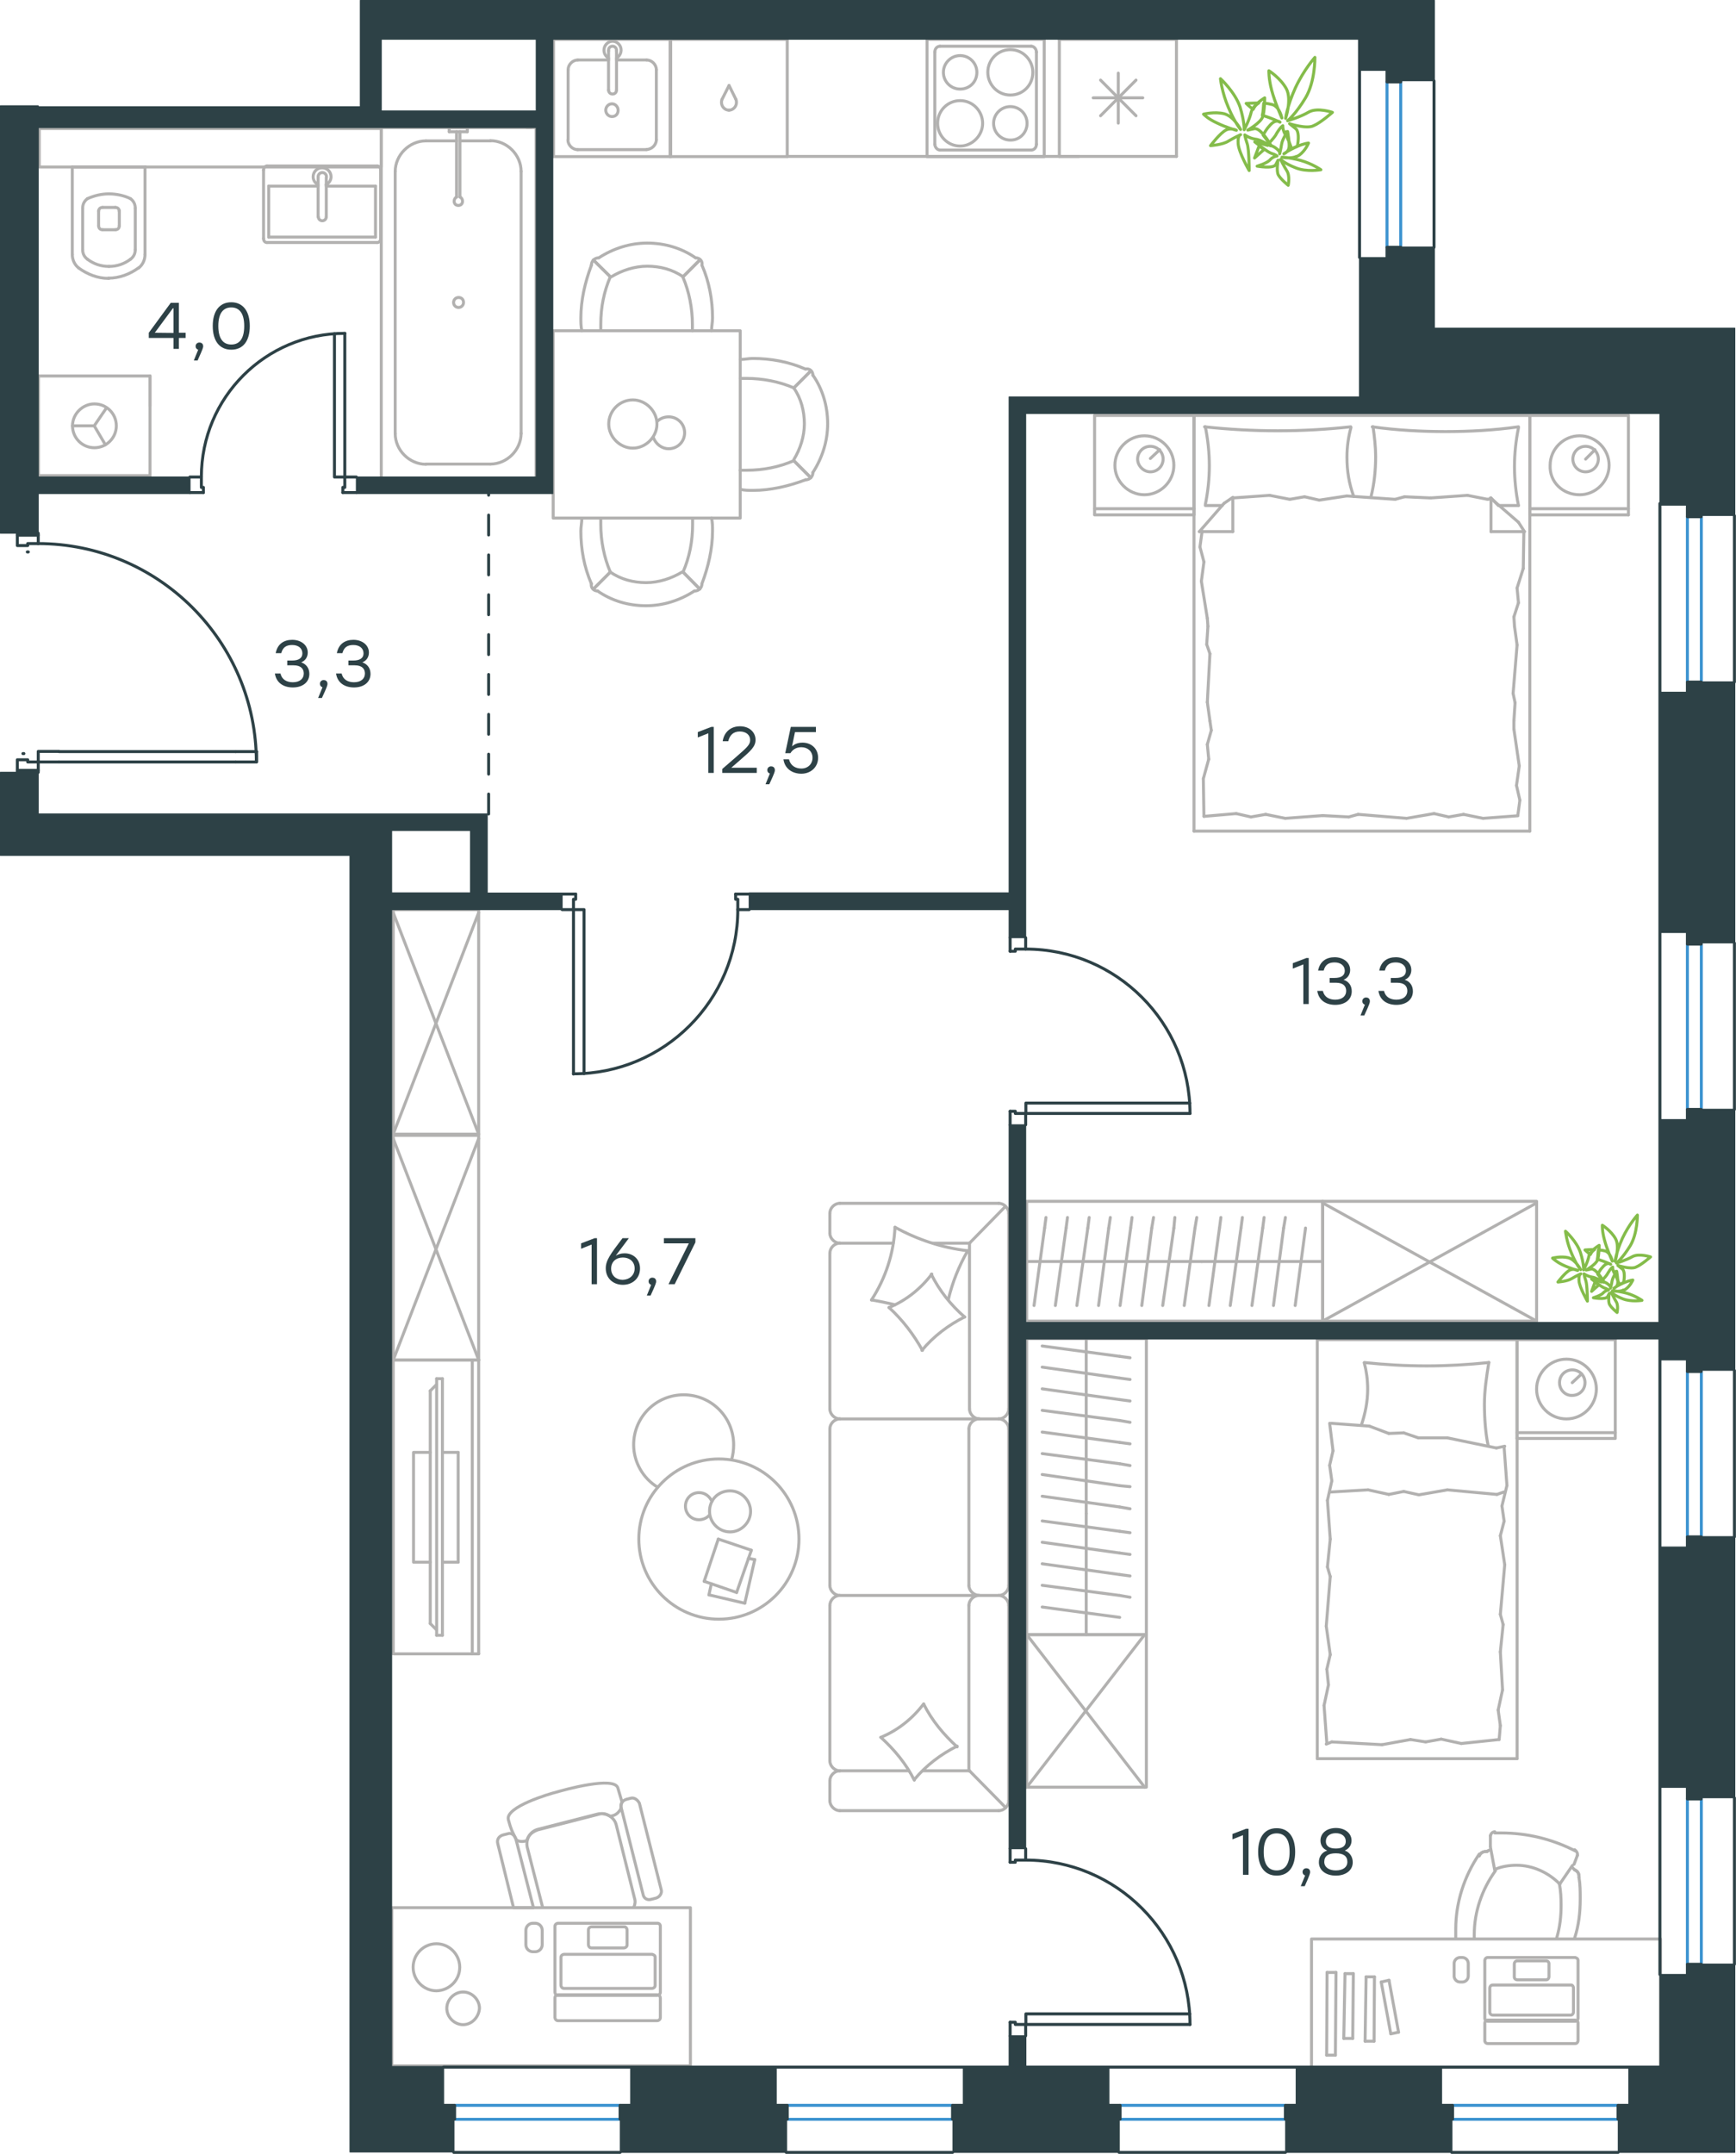 <?xml version="1.0" encoding="utf-8"?>
<!-- Generator: Adobe Illustrator 26.5.0, SVG Export Plug-In . SVG Version: 6.00 Build 0)  -->
<svg version="1.1" id="Слой_1" xmlns="http://www.w3.org/2000/svg" xmlns:xlink="http://www.w3.org/1999/xlink" x="0px" y="0px"
	 viewBox="0 0 871.5 1081" style="enable-background:new 0 0 871.5 1081;" xml:space="preserve">
<style type="text/css">
	.st0{fill:none;stroke:#B2B1B0;stroke-width:1.5;stroke-linecap:round;stroke-linejoin:round;stroke-miterlimit:22.926;}
	.st1{fill:none;stroke:#3C93D0;stroke-width:1.5;stroke-linecap:round;stroke-linejoin:round;stroke-miterlimit:22.926;}
	.st2{fill:none;stroke:#2D4146;stroke-width:1.5;stroke-linecap:round;stroke-linejoin:round;stroke-miterlimit:10;}
	.st3{fill:none;stroke:#2D4146;stroke-width:1.5;stroke-linecap:round;stroke-linejoin:round;stroke-miterlimit:22.926;}
	.st4{fill:#2D4146;}
	.st5{fill:#2D4146;stroke:#2D4146;stroke-width:0.5;stroke-linecap:round;stroke-linejoin:round;stroke-miterlimit:10;}
	
		.st6{fill:none;stroke:#2D4247;stroke-width:1.5;stroke-linecap:round;stroke-linejoin:round;stroke-miterlimit:22.926;stroke-dasharray:10;}
	.st7{fill:none;stroke:#84BC4A;stroke-width:1.5;stroke-linecap:round;stroke-linejoin:round;stroke-miterlimit:22.926;}
</style>
<g>
	<line class="st0" x1="73.1" y1="83.8" x2="36.3" y2="83.8"/>
	<g>
		<line class="st0" x1="72.8" y1="127.7" x2="72.8" y2="83.8"/>
		<line class="st0" x1="41.5" y1="104.5" x2="41.5" y2="125.3"/>
		<line class="st0" x1="67.9" y1="125.3" x2="67.9" y2="104.5"/>
		<line class="st0" x1="49.5" y1="105.7" x2="49.5" y2="113.3"/>
		<line class="st0" x1="59.9" y1="113.3" x2="59.9" y2="105.7"/>
		<line class="st0" x1="57.9" y1="104.1" x2="51.5" y2="104.1"/>
		<line class="st0" x1="36.3" y1="83.8" x2="36.3" y2="127.7"/>
		<line class="st0" x1="51.5" y1="115.3" x2="57.9" y2="115.3"/>
		<path class="st0" d="M39.5,134.5c4.4,3.2,9.6,5.2,14.8,5.2c0,0,0,0,0.4,0"/>
		<path class="st0" d="M51.5,104.1c-1.2,0-2,0.8-2,2"/>
		<path class="st0" d="M43.9,99.7c-1.6,1.2-2.4,2.8-2.4,4.8"/>
		<path class="st0" d="M49.5,113.3c0,1.2,0.8,2,2,2"/>
		<path class="st0" d="M43.9,130.1c3.2,2.4,6.8,3.6,10.8,3.6"/>
		<path class="st0" d="M57.9,115.3c1.2,0,2-0.8,2-2"/>
		<path class="st0" d="M59.9,106.1c0-1.2-0.8-2-2-2"/>
		<path class="st0" d="M67.9,104.5c0-2-0.8-3.6-2.4-4.8"/>
		<path class="st0" d="M65.5,99.7c-3.2-1.6-7.2-2.4-10.8-2.4c-3.6,0-7.2,0.8-10.8,2.4"/>
		<path class="st0" d="M65.5,130.1c1.6-1.2,2.4-2.8,2.4-4.8"/>
		<path class="st0" d="M54.4,139.6L54.4,139.6c5.6,0,10.8-2,15.2-5.2"/>
		<path class="st0" d="M36.3,127.7c0,2.8,1.2,5.2,3.2,6.8"/>
		<path class="st0" d="M69.6,134.5c2-1.6,3.2-4,3.2-6.8"/>
		<path class="st0" d="M54.7,133.7L54.7,133.7c4,0,7.6-1.2,10.8-3.6"/>
		<path class="st0" d="M41.5,125.3c0,2,0.8,3.6,2.4,4.8"/>
	</g>
	<rect x="19.7" y="64.5" class="st0" width="171.7" height="19.3"/>
</g>
<g>
	<line class="st0" x1="134.9" y1="119" x2="134.9" y2="93.4"/>
	<line class="st0" x1="134.9" y1="93.4" x2="159.7" y2="93.4"/>
	<line class="st0" x1="163.8" y1="93.4" x2="188.5" y2="93.4"/>
	<line class="st0" x1="188.5" y1="119" x2="134.9" y2="119"/>
	<line class="st0" x1="188.5" y1="93.4" x2="188.5" y2="119"/>
	<line class="st0" x1="189.4" y1="83.3" x2="134" y2="83.3"/>
	<line class="st0" x1="191.1" y1="119.7" x2="191.1" y2="85.3"/>
	<line class="st0" x1="134" y1="121.7" x2="189.4" y2="121.7"/>
	<line class="st0" x1="132.3" y1="85.3" x2="132.3" y2="119.7"/>
	<path class="st0" d="M132.3,119.7c0,1.2,0.7,2,1.7,2"/>
	<path class="st0" d="M189.4,121.7c1,0,1.7-0.8,1.7-2"/>
	<path class="st0" d="M191.1,85.3c0-1.2-0.7-2-1.7-2"/>
	<path class="st0" d="M134,83.3c-0.7,0-1.7,0.8-1.7,2"/>
	<line class="st0" x1="163.8" y1="108.8" x2="163.8" y2="89"/>
	<line class="st0" x1="159.7" y1="89" x2="159.7" y2="108.8"/>
	<path class="st0" d="M163.8,108.8L163.8,108.8c0,1.1-0.9,2-2,2c-1.1,0-2-0.9-2-2v0"/>
	<path class="st0" d="M159.7,92.7c-1.5-0.8-2.5-2.3-2.5-4c0-2.5,2-4.5,4.5-4.5c2.5,0,4.5,2,4.5,4.5c0,1.7-1,3.2-2.5,4"/>
	<path class="st0" d="M159.7,89c0-0.1,0-0.2,0-0.3c0-1.1,0.9-2.1,2.1-2.1c1.1,0,2.1,0.9,2.1,2.1c0,0.1,0,0.2,0,0.3"/>
</g>
<g>
	<line class="st0" x1="231.5" y1="70.7" x2="246.2" y2="70.7"/>
	<line class="st0" x1="213.8" y1="70.7" x2="229.2" y2="70.7"/>
	<line class="st0" x1="261.6" y1="86" x2="261.6" y2="217.6"/>
	<line class="st0" x1="246.2" y1="232.9" x2="213.8" y2="232.9"/>
	<line class="st0" x1="191.4" y1="240" x2="191.4" y2="64"/>
	<line class="st0" x1="269.1" y1="240" x2="191.4" y2="240"/>
	<line class="st0" x1="198.4" y1="217.6" x2="198.4" y2="86"/>
	<line class="st0" x1="269.1" y1="64" x2="269.1" y2="240"/>
	<line class="st0" x1="191.4" y1="64" x2="269.1" y2="64"/>
	<path class="st0" d="M246.2,232.9c8.3,0,15.4-7.1,15.4-15.4"/>
	<path class="st0" d="M213.8,70.7c-8.3,0-15.4,7.1-15.4,15.4"/>
	<path class="st0" d="M198.4,217.6c0,8.3,7.1,15.4,15.4,15.4"/>
	<path class="st0" d="M261.6,86c0-8.3-7.1-15.4-15.4-15.4"/>
	<line class="st0" x1="264.5" y1="64" x2="266.6" y2="64"/>
	<line class="st0" x1="230.9" y1="66.1" x2="230.9" y2="98.9"/>
	<line class="st0" x1="229.2" y1="98.9" x2="229.2" y2="66.1"/>
	<line class="st0" x1="225.5" y1="64" x2="234.6" y2="64"/>
	<line class="st0" x1="234.6" y1="64" x2="234.6" y2="66.1"/>
	<line class="st0" x1="234.6" y1="66.1" x2="225.5" y2="66.1"/>
	<line class="st0" x1="225.5" y1="66.1" x2="225.5" y2="64"/>
	<path class="st0" d="M229.2,98.9c-0.8,0.4-1.2,1.2-1.2,2.1c0,1.2,0.8,2.1,2.1,2.1c1.2,0,2.1-0.8,2.1-2.1c0-0.8-0.4-1.7-1.2-2.1"/>
	<path class="st0" d="M230.2,149.3c-1.4,0-2.5,1.1-2.5,2.5c0,1.4,1.1,2.5,2.5,2.5c1.4,0,2.5-1.1,2.5-2.5
		C232.7,150.2,231.6,149.3,230.2,149.3z"/>
</g>
<g>
	<line class="st0" x1="19.3" y1="188.7" x2="19.3" y2="238.7"/>
	<g>
		<line class="st0" x1="75.3" y1="238.7" x2="19.3" y2="238.7"/>
		<line class="st0" x1="75.3" y1="203.8" x2="75.3" y2="188.7"/>
		<line class="st0" x1="75.3" y1="238.7" x2="75.3" y2="188.7"/>
		<line class="st0" x1="47.3" y1="213.7" x2="53.4" y2="204.8"/>
		<line class="st0" x1="47.3" y1="213.7" x2="36.4" y2="213.7"/>
		<line class="st0" x1="47.3" y1="213.7" x2="52.9" y2="223.2"/>
		<path class="st0" d="M36.4,213.7c0,6.1,4.9,11,11,11c6,0,11-4.9,11-11c0-6.1-4.9-11-11-11C41.5,202.7,36.4,207.7,36.4,213.7z"/>
		<line class="st0" x1="75.3" y1="188.7" x2="19.3" y2="188.7"/>
	</g>
</g>
<g>
	<line class="st0" x1="590.6" y1="19.7" x2="590.6" y2="78.5"/>
	<line class="st0" x1="561.4" y1="36.7" x2="561.4" y2="61.8"/>
	<line class="st0" x1="552.5" y1="58.1" x2="570.3" y2="40.2"/>
	<line class="st0" x1="552.5" y1="40.2" x2="570.3" y2="58.1"/>
	<line class="st0" x1="548.8" y1="49.1" x2="573.7" y2="49.1"/>
	<line class="st0" x1="590.6" y1="78.5" x2="531.8" y2="78.5"/>
	<line class="st0" x1="531.8" y1="19.7" x2="531.8" y2="78.5"/>
	<line class="st0" x1="590.6" y1="19.7" x2="531.8" y2="19.7"/>
</g>
<g>
	<rect x="277.9" y="19.7" class="st0" width="58.8" height="58.9"/>
	<line class="st0" x1="309.5" y1="45.2" x2="309.5" y2="25.5"/>
	<line class="st0" x1="305.5" y1="30.1" x2="290" y2="30.1"/>
	<line class="st0" x1="290" y1="75.1" x2="324.6" y2="75.1"/>
	<line class="st0" x1="324.6" y1="30.1" x2="309.5" y2="30.1"/>
	<line class="st0" x1="329.5" y1="70.1" x2="329.5" y2="35"/>
	<line class="st0" x1="305.5" y1="25.5" x2="305.5" y2="45.2"/>
	<line class="st0" x1="285.2" y1="35" x2="285.2" y2="70.1"/>
	<path class="st0" d="M309.5,45.2L309.5,45.2c0,1.2-0.9,2-2,2c-1.1,0-2-0.9-2-2"/>
	<path class="st0" d="M285.2,35c0-2.6,2.3-4.9,4.9-4.9"/>
	<path class="st0" d="M305.5,29.2c-1.4-0.9-2.3-2.3-2.3-4.1c0-2.3,2-4.4,4.3-4.4c2.3,0,4.3,2,4.3,4.4c0,1.7-0.9,3.2-2.3,4.1"/>
	<path class="st0" d="M329.5,70.1c0,2.6-2.3,4.9-4.9,4.9"/>
	<path class="st0" d="M324.6,30.1c2.6,0,4.9,2.3,4.9,4.9"/>
	<path class="st0" d="M290,75.1c-2.6,0-4.9-2.3-4.9-4.9"/>
	<path class="st0" d="M305.5,25.5v-0.3c0-1.2,0.9-2,2-2c1.1,0,2,0.9,2,2v0.3"/>
	<path class="st0" d="M310.3,55.3c0-1.7-1.4-3.2-3.1-3.2c-1.7,0-3.1,1.5-3.1,3.2c0,1.7,1.4,3.2,3.1,3.2
		C309.2,58.5,310.3,57.1,310.3,55.3z"/>
</g>
<g>
	<path class="st0" d="M490.4,36.3c0-4.7-3.8-8.4-8.4-8.4c-4.6,0-8.4,3.8-8.4,8.4c0,4.7,3.8,8.4,8.4,8.4
		C486.7,44.7,490.4,41.2,490.4,36.3z"/>
	<path class="st0" d="M493.3,61.9c0-6.1-4.9-11.4-11.3-11.4c-6.1,0-11.3,4.9-11.3,11.4c0,6.1,4.9,11.4,11.3,11.4
		C488.1,73.3,493.3,68,493.3,61.9z"/>
	<path class="st0" d="M515.6,61.9c0-4.7-3.8-8.4-8.4-8.4c-4.6,0-8.4,3.8-8.4,8.4c0,4.7,3.8,8.4,8.4,8.4
		C511.9,70.4,515.6,66.6,515.6,61.9z"/>
	<path class="st0" d="M518.5,36.3c0-6.1-4.9-11.4-11.3-11.4c-6.1,0-11.3,4.9-11.3,11.4c0,6.1,4.9,11.4,11.3,11.4
		S518.5,42.7,518.5,36.3z"/>
	<line class="st0" x1="469.3" y1="72.4" x2="469.3" y2="26.1"/>
	<line class="st0" x1="517.7" y1="75.3" x2="471.9" y2="75.3"/>
	<line class="st0" x1="520.3" y1="26.1" x2="520.3" y2="72.4"/>
	<line class="st0" x1="471.9" y1="23.2" x2="517.7" y2="23.2"/>
	<path class="st0" d="M520.3,72.4L520.3,72.4c0,1.7-1.2,2.9-2.6,2.9"/>
	<path class="st0" d="M469.3,26.1L469.3,26.1c0-1.7,1.2-2.9,2.6-2.9"/>
	<path class="st0" d="M471.9,75.3L471.9,75.3c-1.4,0-2.6-1.5-2.6-2.9"/>
	<path class="st0" d="M517.7,23.2L517.7,23.2c1.4,0,2.6,1.5,2.6,2.9"/>
	<rect x="465.4" y="19.7" class="st0" width="58.8" height="58.9"/>
</g>
<g>
	<rect x="336.4" y="19.7" class="st0" width="58.8" height="58.9"/>
	<line class="st0" x1="366" y1="42.9" x2="362.5" y2="49.8"/>
	<line class="st0" x1="369.4" y1="49.8" x2="366" y2="42.9"/>
	<path class="st0" d="M369.4,49.8c0.3,0.6,0.3,1.2,0.3,1.7c0,2-1.7,3.8-3.8,3.8"/>
	<path class="st0" d="M362.5,49.8c-0.3,0.6-0.3,1.2-0.3,1.7c0,2,1.7,3.8,3.8,3.8"/>
</g>
<line class="st0" x1="395.2" y1="78.5" x2="541.6" y2="78.5"/>
<g>
	<rect x="277.7" y="166" class="st0" width="93.9" height="94"/>
	<path class="st0" d="M398.5,194.7c3.7,5.3,5.3,11.7,5.3,18c0,6.4-2.1,12.7-5.3,18"/>
	<path class="st0" d="M371.6,180.4c2.1,0,4.2-0.5,6.3-0.5c9,0,18,1.6,26.4,5.3"/>
	<path class="st0" d="M404.4,240.8c-8.5,3.2-17.5,5.3-26.4,5.3c-2.1,0-4.2,0-6.3-0.5"/>
	<path class="st0" d="M371.6,189.9c1.1,0,2.1,0,3.2,0c7.9,0,16.4,1.6,23.8,4.8"/>
	<path class="st0" d="M398.5,231.2c-7.4,3.2-15.3,4.8-23.8,4.8c-1.1,0-2.1,0-3.2,0"/>
	<path class="st0" d="M408.1,188.3c4.8,6.9,7.4,15.4,7.4,24.4c0,8.5-2.6,16.9-7.4,24.4"/>
	<line class="st0" x1="398.5" y1="194.7" x2="407" y2="186.2"/>
	<line class="st0" x1="398.5" y1="231.2" x2="407" y2="239.7"/>
	<line class="st0" x1="398.5" y1="194.7" x2="407" y2="186.2"/>
	<line class="st0" x1="398.5" y1="231.2" x2="407" y2="239.7"/>
	<path class="st0" d="M408.1,237.1c0,2.1-1.6,3.7-3.7,3.7"/>
	<path class="st0" d="M404.4,185.2c2.1-0.4,3.7,1.1,3.7,3.2"/>
	<g>
		<path class="st0" d="M342.9,138.9c-5.3-3.7-11.6-5.3-18-5.3c-6.3,0-12.7,2.1-18,5.3"/>
		<path class="st0" d="M357.2,166c0-2.1,0.5-4.2,0.5-6.4c0-9-1.6-18-5.3-26.5"/>
		<path class="st0" d="M296.9,133.1c-3.2,8.5-5.3,17.5-5.3,26.5c0,2.1,0,4.2,0.5,6.4"/>
		<path class="st0" d="M347.6,166c0-1.1,0-2.1,0-3.2c0-7.9-1.6-16.4-4.8-23.8"/>
		<path class="st0" d="M306.4,138.9c-3.2,7.4-4.8,15.4-4.8,23.8c0,1.1,0,2.1,0,3.2"/>
		<path class="st0" d="M349.2,129.4c-6.9-4.8-15.3-7.4-24.3-7.4c-8.5,0-16.9,2.6-24.3,7.4"/>
		<line class="st0" x1="342.9" y1="138.9" x2="351.3" y2="130.5"/>
		<line class="st0" x1="306.4" y1="138.9" x2="297.9" y2="130.5"/>
		<line class="st0" x1="342.9" y1="138.9" x2="351.3" y2="130.5"/>
		<line class="st0" x1="306.4" y1="138.9" x2="297.9" y2="130.5"/>
		<path class="st0" d="M300.6,129.4c-2.1,0-3.7,1.6-3.7,3.7"/>
		<path class="st0" d="M352.4,133.1c0.4-2.1-1.1-3.7-3.2-3.7"/>
	</g>
	<path class="st0" d="M305.6,212.8c0,6.5,5.6,12.1,12.1,12.1c6.5,0,12.1-5.6,12.1-12.1c0-6.5-5.6-12.1-12.1-12.1
		C310.9,200.7,305.6,206.3,305.6,212.8z"/>
	<path class="st0" d="M329.8,211.6c1.5-1.5,3.5-2.4,5.9-2.4c4.4,0,8,3.5,8,8c0,4.4-3.5,8-8,8c-3.5,0-6.5-2.4-7.7-5.6"/>
	<g>
		<path class="st0" d="M306.4,287.1c5.3,3.7,11.6,5.3,18,5.3c6.3,0,12.7-2.1,18-5.3"/>
		<path class="st0" d="M292.1,260.1c0,2.1-0.5,4.2-0.5,6.4c0,9,1.6,18,5.3,26.5"/>
		<path class="st0" d="M352.4,292.9c3.2-8.5,5.3-17.5,5.3-26.5c0-2.1,0-4.2-0.5-6.4"/>
		<path class="st0" d="M301.6,260.1c0,1.1,0,2.1,0,3.2c0,7.9,1.6,16.4,4.8,23.8"/>
		<path class="st0" d="M342.9,287.1c3.2-7.4,4.8-15.4,4.8-23.8c0-1.1,0-2.1,0-3.2"/>
		<path class="st0" d="M300,296.6c6.9,4.8,15.3,7.4,24.3,7.4c8.5,0,16.9-2.6,24.3-7.4"/>
		<line class="st0" x1="306.4" y1="287.1" x2="297.9" y2="295.6"/>
		<line class="st0" x1="342.9" y1="287.1" x2="351.3" y2="295.6"/>
		<line class="st0" x1="306.4" y1="287.1" x2="297.9" y2="295.6"/>
		<line class="st0" x1="342.9" y1="287.1" x2="351.3" y2="295.6"/>
		<path class="st0" d="M348.7,296.6c2.1,0,3.7-1.6,3.7-3.7"/>
		<path class="st0" d="M296.9,292.9c-0.4,2.1,1.1,3.7,3.2,3.7"/>
	</g>
</g>
<g>
	<line class="st0" x1="768" y1="208.5" x2="817.5" y2="208.5"/>
	<line class="st0" x1="817.5" y1="258.4" x2="768" y2="258.4"/>
	<line class="st0" x1="768" y1="258.4" x2="768" y2="208.5"/>
	<line class="st0" x1="817.5" y1="208.5" x2="817.5" y2="258.4"/>
	<line class="st0" x1="796" y1="230.4" x2="800.7" y2="225.7"/>
	<line class="st0" x1="817.5" y1="255.3" x2="768" y2="255.3"/>
	<path class="st0" d="M793,248.3c8.1,0,14.8-6.7,14.8-14.8c0-8.1-6.7-14.8-14.8-14.8c-8.1,0-14.8,6.7-14.8,14.8
		C777.8,241.9,784.5,248.3,793,248.3z"/>
	<path class="st0" d="M796,236.8c3.7,0,6.4-3,6.4-6.4c0-3.7-3-6.4-6.4-6.4c-3.7,0-6.4,3-6.4,6.4C789.6,233.8,792.3,236.8,796,236.8z
		"/>
	<line class="st0" x1="599.4" y1="208.5" x2="768" y2="208.5"/>
	<line class="st0" x1="613.6" y1="253.7" x2="605.1" y2="253.7"/>
	<line class="st0" x1="748.5" y1="249.9" x2="748.5" y2="266.8"/>
	<line class="st0" x1="752.2" y1="253.7" x2="748.5" y2="249.9"/>
	<line class="st0" x1="599.4" y1="417.1" x2="599.4" y2="208.5"/>
	<line class="st0" x1="765.3" y1="266.8" x2="748.5" y2="266.8"/>
	<line class="st0" x1="768" y1="208.5" x2="768" y2="417.1"/>
	<line class="st0" x1="602.1" y1="266.8" x2="614.5" y2="252.6"/>
	<line class="st0" x1="614.5" y1="252.6" x2="618.9" y2="249.6"/>
	<line class="st0" x1="762.3" y1="253.7" x2="752.5" y2="253.7"/>
	<line class="st0" x1="618.9" y1="249.9" x2="618.9" y2="266.8"/>
	<line class="st0" x1="748.2" y1="249.9" x2="762.3" y2="262.1"/>
	<line class="st0" x1="762.3" y1="262.1" x2="765.3" y2="266.8"/>
	<line class="st0" x1="602.1" y1="266.8" x2="618.9" y2="266.8"/>
	<line class="st0" x1="677.1" y1="410" x2="664" y2="409.3"/>
	<line class="st0" x1="719.9" y1="408.3" x2="706.1" y2="410.7"/>
	<line class="st0" x1="734.7" y1="408.7" x2="727.3" y2="410"/>
	<line class="st0" x1="727.3" y1="410" x2="719.9" y2="408.3"/>
	<line class="st0" x1="681.8" y1="408.7" x2="677.1" y2="410"/>
	<line class="st0" x1="706.1" y1="410.7" x2="681.8" y2="408.7"/>
	<line class="st0" x1="762" y1="409.4" x2="744.5" y2="410.7"/>
	<line class="st0" x1="744.5" y1="410.7" x2="734.7" y2="408.7"/>
	<line class="st0" x1="620.6" y1="408.3" x2="604.4" y2="409.7"/>
	<line class="st0" x1="635.4" y1="408.7" x2="628" y2="410"/>
	<line class="st0" x1="628" y1="410" x2="620.6" y2="408.3"/>
	<line class="st0" x1="664" y1="409.3" x2="645.2" y2="410.7"/>
	<line class="st0" x1="645.2" y1="410.7" x2="635.4" y2="408.7"/>
	<line class="st0" x1="599.4" y1="417.1" x2="768" y2="417.1"/>
	<path class="st0" d="M678.1,214.2c-12.1,1.3-24.2,2-36.7,2c-12.1,0-24.6-0.7-36.7-2"/>
	<path class="st0" d="M679.6,249.2c-2.4-6.7-3.4-12.7-3.4-19.8c0-5.1,0.7-10.1,2-14.8"/>
	<path class="st0" d="M605.1,214.2c1.3,6.4,2,13.1,2,19.5c0,6.7-0.7,13.1-2,19.5"/>
	<path class="st0" d="M689.3,214.2c0.7,5.1,1.3,10.1,1.3,14.8c0,7.1-0.7,13.8-2.4,20.6"/>
	<line class="st0" x1="760" y1="309.6" x2="760.3" y2="314.3"/>
	<line class="st0" x1="761.6" y1="295.1" x2="762.3" y2="302.5"/>
	<line class="st0" x1="762.3" y1="302.5" x2="760" y2="309.6"/>
	<line class="st0" x1="765" y1="266.8" x2="764.7" y2="285.3"/>
	<line class="st0" x1="764.7" y1="285.3" x2="761.6" y2="295.1"/>
	<line class="st0" x1="760.6" y1="352.7" x2="760" y2="361.8"/>
	<line class="st0" x1="760.3" y1="314.3" x2="761.6" y2="323.7"/>
	<line class="st0" x1="759.6" y1="348" x2="760.6" y2="352.7"/>
	<line class="st0" x1="761.6" y1="323.7" x2="759.6" y2="348"/>
	<line class="st0" x1="760" y1="361.8" x2="760" y2="365.9"/>
	<line class="st0" x1="761.3" y1="394.2" x2="763" y2="401.6"/>
	<line class="st0" x1="763" y1="401.6" x2="762" y2="409"/>
	<line class="st0" x1="760" y1="365.9" x2="762.7" y2="384.4"/>
	<line class="st0" x1="762.7" y1="384.4" x2="761.3" y2="394.2"/>
	<line class="st0" x1="608.1" y1="366.5" x2="607.4" y2="361.8"/>
	<line class="st0" x1="606.8" y1="381" x2="606.1" y2="373.6"/>
	<line class="st0" x1="606.1" y1="373.6" x2="608.1" y2="366.5"/>
	<line class="st0" x1="604.4" y1="409.7" x2="604.1" y2="390.8"/>
	<line class="st0" x1="604.1" y1="390.8" x2="606.8" y2="381"/>
	<line class="st0" x1="605.8" y1="323.4" x2="606.4" y2="314.3"/>
	<line class="st0" x1="607.4" y1="361.8" x2="606.1" y2="352.4"/>
	<line class="st0" x1="607.4" y1="328.1" x2="605.8" y2="323.4"/>
	<line class="st0" x1="606.1" y1="352.4" x2="607.4" y2="328.1"/>
	<line class="st0" x1="606.4" y1="314.3" x2="606.1" y2="310.3"/>
	<line class="st0" x1="603.4" y1="267.1" x2="603.4" y2="266.5"/>
	<line class="st0" x1="604.4" y1="282" x2="602.4" y2="274.5"/>
	<line class="st0" x1="602.4" y1="274.5" x2="603.4" y2="267.1"/>
	<line class="st0" x1="606.1" y1="310.3" x2="603.1" y2="291.7"/>
	<line class="st0" x1="603.1" y1="291.7" x2="604.4" y2="282"/>
	<path class="st0" d="M762.3,214.2c-12.1,1.7-24.2,2.4-36.7,2.4c-12.1,0-24.6-0.7-36.7-2.4"/>
	<path class="st0" d="M762.3,253.7c-1.3-6.4-2-13.1-2-19.5c0-6.7,0.7-13.1,2-19.5"/>
	<line class="st0" x1="705.1" y1="249.3" x2="718.2" y2="249.9"/>
	<line class="st0" x1="662.3" y1="251" x2="676.1" y2="248.9"/>
	<line class="st0" x1="647.5" y1="250.6" x2="654.9" y2="249.3"/>
	<line class="st0" x1="654.9" y1="249.3" x2="662.3" y2="251"/>
	<line class="st0" x1="700.4" y1="250.6" x2="705.1" y2="249.3"/>
	<line class="st0" x1="676.1" y1="248.9" x2="700.4" y2="250.6"/>
	<line class="st0" x1="618.9" y1="249.9" x2="637.4" y2="248.6"/>
	<line class="st0" x1="637.4" y1="248.6" x2="647.5" y2="250.6"/>
	<line class="st0" x1="746.8" y1="250.6" x2="748.5" y2="250.3"/>
	<line class="st0" x1="718.2" y1="249.9" x2="736.7" y2="248.6"/>
	<line class="st0" x1="736.7" y1="248.6" x2="746.8" y2="250.6"/>
	<line class="st0" x1="549.5" y1="208.5" x2="599.4" y2="208.5"/>
	<line class="st0" x1="599.4" y1="258.4" x2="549.5" y2="258.4"/>
	<line class="st0" x1="549.5" y1="258" x2="549.5" y2="208.5"/>
	<line class="st0" x1="599.4" y1="208.5" x2="599.4" y2="258"/>
	<line class="st0" x1="577.5" y1="230.1" x2="582.2" y2="225.7"/>
	<line class="st0" x1="599.4" y1="255.3" x2="549.5" y2="255.3"/>
	<path class="st0" d="M574.5,248.3c8.1,0,14.8-6.7,14.8-14.8c0-8.1-6.7-14.8-14.8-14.8c-8.1,0-14.8,6.7-14.8,14.8
		C559.6,241.5,566.4,248.3,574.5,248.3z"/>
	<path class="st0" d="M577.5,236.8c3.7,0,6.4-3,6.4-6.4c0-3.7-3-6.4-6.4-6.4c-3.7,0-6.4,3-6.4,6.4
		C571.1,233.8,574.1,236.8,577.5,236.8z"/>
</g>
<g>
	<rect x="664" y="602.9" class="st0" width="107.4" height="60.1"/>
	<line class="st0" x1="664" y1="663" x2="771.4" y2="603.7"/>
	<line class="st0" x1="664" y1="603.7" x2="771.4" y2="663"/>
</g>
<g>
	<line class="st0" x1="664" y1="633.1" x2="603.3" y2="633.1"/>
	<line class="st0" x1="612.9" y1="611" x2="612.2" y2="616.3"/>
	<line class="st0" x1="612.2" y1="616.3" x2="606.9" y2="655.2"/>
	<line class="st0" x1="623.7" y1="611" x2="623" y2="616.3"/>
	<line class="st0" x1="623" y1="616.3" x2="617.6" y2="655.2"/>
	<line class="st0" x1="634.6" y1="611" x2="633.9" y2="616.3"/>
	<line class="st0" x1="633.9" y1="616.3" x2="628.5" y2="655.2"/>
	<line class="st0" x1="645.3" y1="611" x2="644.4" y2="616.3"/>
	<line class="st0" x1="644.4" y1="616.3" x2="639.3" y2="655.2"/>
	<line class="st0" x1="655.4" y1="616.3" x2="650.2" y2="655.2"/>
	<rect x="515.4" y="602.9" class="st0" width="148.6" height="60.1"/>
	<line class="st0" x1="603.3" y1="633.1" x2="515.4" y2="633.1"/>
	<line class="st0" x1="525.1" y1="611" x2="524.4" y2="616.3"/>
	<line class="st0" x1="524.4" y1="616.3" x2="519.1" y2="655.2"/>
	<line class="st0" x1="535.9" y1="611" x2="535.2" y2="616.3"/>
	<line class="st0" x1="535.2" y1="616.3" x2="529.8" y2="655.2"/>
	<line class="st0" x1="546.8" y1="611" x2="546.1" y2="616.3"/>
	<line class="st0" x1="546.1" y1="616.3" x2="540.6" y2="655.2"/>
	<line class="st0" x1="557.4" y1="611" x2="556.6" y2="616.3"/>
	<line class="st0" x1="556.6" y1="616.3" x2="551.5" y2="655.2"/>
	<line class="st0" x1="568.3" y1="611" x2="567.6" y2="616.3"/>
	<line class="st0" x1="567.6" y1="616.3" x2="562.3" y2="655.2"/>
	<line class="st0" x1="579.1" y1="611" x2="578.2" y2="616.3"/>
	<line class="st0" x1="578.2" y1="616.3" x2="573.2" y2="655.2"/>
	<line class="st0" x1="589.8" y1="611" x2="589.3" y2="616.3"/>
	<line class="st0" x1="589.3" y1="616.3" x2="583.7" y2="655.2"/>
	<line class="st0" x1="599.9" y1="616.3" x2="594.5" y2="655.2"/>
	<line class="st0" x1="600.8" y1="611" x2="599.9" y2="616.3"/>
</g>
<g>
	<line class="st0" x1="726.6" y1="747.7" x2="712.3" y2="750.2"/>
	<line class="st0" x1="704.7" y1="748.5" x2="697.2" y2="750"/>
	<line class="st0" x1="712.3" y1="750.2" x2="704.7" y2="748.5"/>
	<line class="st0" x1="754.9" y1="748.8" x2="751.5" y2="750"/>
	<line class="st0" x1="751.5" y1="750" x2="726.6" y2="747.7"/>
	<line class="st0" x1="686.8" y1="747.7" x2="667.8" y2="748.8"/>
	<line class="st0" x1="697.2" y1="750" x2="686.8" y2="747.7"/>
	<line class="st0" x1="667.8" y1="772.4" x2="666.4" y2="786.4"/>
	<line class="st0" x1="665.8" y1="816.1" x2="667.8" y2="830.4"/>
	<line class="st0" x1="666.1" y1="837.7" x2="666.9" y2="845.6"/>
	<line class="st0" x1="667.8" y1="830.4" x2="666.1" y2="837.7"/>
	<line class="st0" x1="666.4" y1="786.4" x2="667.8" y2="791.2"/>
	<line class="st0" x1="667.8" y1="791.2" x2="665.8" y2="816.1"/>
	<line class="st0" x1="664.7" y1="855.9" x2="666.1" y2="875"/>
	<line class="st0" x1="666.9" y1="845.6" x2="664.7" y2="855.9"/>
	<line class="st0" x1="667.5" y1="735.4" x2="668.6" y2="743.2"/>
	<line class="st0" x1="666.4" y1="753" x2="667.8" y2="772.4"/>
	<line class="st0" x1="668.6" y1="743.2" x2="666.4" y2="753"/>
	<line class="st0" x1="753.2" y1="829" x2="754.6" y2="815.3"/>
	<line class="st0" x1="755.4" y1="785.3" x2="753.2" y2="770.7"/>
	<line class="st0" x1="755.1" y1="763.4" x2="754" y2="755.8"/>
	<line class="st0" x1="753.2" y1="770.7" x2="755.1" y2="763.4"/>
	<line class="st0" x1="754.6" y1="815.3" x2="753.2" y2="810.2"/>
	<line class="st0" x1="753.2" y1="810.2" x2="755.4" y2="785.3"/>
	<line class="st0" x1="756.5" y1="745.5" x2="755.1" y2="726.4"/>
	<line class="st0" x1="754" y1="755.8" x2="756.5" y2="745.5"/>
	<line class="st0" x1="753.2" y1="866" x2="752.1" y2="858.2"/>
	<line class="st0" x1="752.6" y1="873" x2="753.2" y2="866"/>
	<line class="st0" x1="754.3" y1="848.1" x2="753.2" y2="829"/>
	<line class="st0" x1="752.1" y1="858.2" x2="754.3" y2="848.1"/>
	<line class="st0" x1="661.3" y1="882.6" x2="761.6" y2="882.6"/>
	<polyline class="st0" points="661.3,882.6 661.3,672.3 761.6,672.3 761.6,882.6 	"/>
	<line class="st0" x1="693.8" y1="875.6" x2="708.1" y2="873"/>
	<line class="st0" x1="715.7" y1="874.2" x2="723.5" y2="872.8"/>
	<line class="st0" x1="708.1" y1="873" x2="715.7" y2="874.2"/>
	<line class="st0" x1="665.8" y1="875.3" x2="668.6" y2="874.2"/>
	<line class="st0" x1="668.6" y1="874.2" x2="693.8" y2="875.6"/>
	<line class="st0" x1="733.6" y1="875" x2="752.6" y2="873"/>
	<line class="st0" x1="723.5" y1="872.8" x2="733.6" y2="875"/>
	<line class="st0" x1="667.5" y1="714.3" x2="669.2" y2="728.1"/>
	<line class="st0" x1="669.2" y1="728.1" x2="667.5" y2="735.4"/>
	<line class="st0" x1="726.6" y1="721.6" x2="712" y2="721.6"/>
	<line class="st0" x1="704.7" y1="719.1" x2="697.2" y2="719.4"/>
	<line class="st0" x1="712" y1="721.6" x2="704.7" y2="719.1"/>
	<line class="st0" x1="755.4" y1="725.8" x2="751.2" y2="726.7"/>
	<line class="st0" x1="751.2" y1="726.7" x2="726.6" y2="721.6"/>
	<line class="st0" x1="687.4" y1="715.7" x2="668.3" y2="714.3"/>
	<line class="st0" x1="697.2" y1="719.4" x2="687.4" y2="715.7"/>
	<line class="st0" x1="810.9" y1="719" x2="761.6" y2="719"/>
	<line class="st0" x1="761.6" y1="721.9" x2="761.6" y2="672.3"/>
	<polyline class="st0" points="761.6,721.9 810.9,721.9 810.9,672.3 	"/>
	<g>
		<line class="st0" x1="789.3" y1="693.9" x2="794" y2="689.5"/>
		<path class="st0" d="M782.9,693.9c0-3.7,2.9-6.4,6.4-6.4c3.7,0,6.4,2.9,6.4,6.4c0,3.7-2.9,6.4-6.4,6.4
			C785.9,700.5,782.9,697.6,782.9,693.9z"/>
		<path class="st0" d="M771.4,697.1c0-8.1,6.6-15,15-15c8.1,0,15,6.6,15,15c0,8.1-6.6,15-15,15C778,712.1,771.4,705.4,771.4,697.1z"
			/>
	</g>
	<line class="st0" x1="810.9" y1="672.3" x2="761.6" y2="672.3"/>
	<path class="st0" d="M684.9,683.8c10.3,1.1,20.7,1.7,31.3,1.7c10.3,0,20.9-0.6,31.3-1.7"/>
	<path class="st0" d="M683.4,715.3c2-6,3.2-11.9,3.2-18.2c0-4.5-0.6-8.9-1.7-13.1"/>
	<path class="st0" d="M747.4,683.8c-1.1,6.9-2.2,14.1-2.2,20.9c0,7.2,0.6,14.9,1.9,20.9"/>
</g>
<g>
	<rect x="515.4" y="820.3" class="st0" width="60.1" height="76.6"/>
	<line class="st0" x1="515.4" y1="820.3" x2="574.7" y2="897"/>
	<line class="st0" x1="574.7" y1="820.3" x2="515.4" y2="897"/>
</g>
<g>
	<line class="st0" x1="545.3" y1="820.3" x2="545.3" y2="759.6"/>
	<line class="st0" x1="567.3" y1="769.2" x2="562.1" y2="768.5"/>
	<line class="st0" x1="562.1" y1="768.5" x2="523.2" y2="763.3"/>
	<line class="st0" x1="567.3" y1="780.1" x2="562.1" y2="779.4"/>
	<line class="st0" x1="562.1" y1="779.4" x2="523.2" y2="774"/>
	<line class="st0" x1="567.3" y1="790.9" x2="562.1" y2="790.2"/>
	<line class="st0" x1="562.1" y1="790.2" x2="523.2" y2="784.8"/>
	<line class="st0" x1="567.3" y1="801.6" x2="562.1" y2="800.7"/>
	<line class="st0" x1="562.1" y1="800.7" x2="523.2" y2="795.6"/>
	<line class="st0" x1="562.1" y1="811.7" x2="523.2" y2="806.5"/>
	<rect x="515.4" y="671.8" class="st0" width="60.1" height="148.6"/>
	<line class="st0" x1="545.3" y1="759.6" x2="545.3" y2="671.8"/>
	<line class="st0" x1="567.3" y1="681.4" x2="562.1" y2="680.7"/>
	<line class="st0" x1="562.1" y1="680.7" x2="523.2" y2="675.5"/>
	<line class="st0" x1="567.3" y1="692.3" x2="562.1" y2="691.6"/>
	<line class="st0" x1="562.1" y1="691.6" x2="523.2" y2="686.1"/>
	<line class="st0" x1="567.3" y1="703.1" x2="562.1" y2="702.4"/>
	<line class="st0" x1="562.1" y1="702.4" x2="523.2" y2="697"/>
	<line class="st0" x1="567.3" y1="713.8" x2="562.1" y2="712.9"/>
	<line class="st0" x1="562.1" y1="712.9" x2="523.2" y2="707.8"/>
	<line class="st0" x1="567.3" y1="724.6" x2="562.1" y2="723.9"/>
	<line class="st0" x1="562.1" y1="723.9" x2="523.2" y2="718.7"/>
	<line class="st0" x1="567.3" y1="735.5" x2="562.1" y2="734.6"/>
	<line class="st0" x1="562.1" y1="734.6" x2="523.2" y2="729.5"/>
	<line class="st0" x1="567.3" y1="746.1" x2="562.1" y2="745.6"/>
	<line class="st0" x1="562.1" y1="745.6" x2="523.2" y2="740"/>
	<line class="st0" x1="562.1" y1="756.3" x2="523.2" y2="750.9"/>
	<line class="st0" x1="567.3" y1="757.2" x2="562.1" y2="756.3"/>
</g>
<g>
	<rect x="658.4" y="973.1" class="st0" width="175.2" height="64.4"/>
	<line class="st0" x1="748.2" y1="921.3" x2="748.2" y2="926.6"/>
	<line class="st0" x1="790.2" y1="935.6" x2="791.9" y2="931.1"/>
	<line class="st0" x1="782.9" y1="945.7" x2="789.4" y2="936.2"/>
	<line class="st0" x1="750.4" y1="938.7" x2="748.2" y2="926.9"/>
	<path class="st0" d="M782.9,945.7c0.6,3.4,0.8,6.7,0.8,10.4c0,5.9-0.6,10.9-2.2,16.5"/>
	<path class="st0" d="M730.8,972.3v-4.2c0-13.2,4.2-26.4,11.8-37.6"/>
	<path class="st0" d="M740.1,972.6v-1.7c0-11.5,3.9-22.7,10.6-32"/>
	<path class="st0" d="M750.7,938.1c3.1-1.4,7-2,10.6-2c8.1,0,16,3.6,21.8,9.5"/>
	<path class="st0" d="M792.7,942.3c0.6,3.6,0.6,7,0.6,10.7c0,7-0.8,13.5-2.8,19.6"/>
	<path class="st0" d="M746.8,928.9c0.6-0.3,0.8-0.3,1.4-0.6"/>
	<path class="st0" d="M750.4,919.9h3.4c12.9,0,25.5,3.1,37,9"/>
	<path class="st0" d="M790.5,928.3c0.8,0.6,1.4,1.4,1.4,2.2v0.6"/>
	<path class="st0" d="M748.2,921.3c0.3-1.4,1.4-2,2.2-2"/>
	<path class="st0" d="M789.1,937c0.6,0.6,0.8,0.8,1.4,1.4"/>
	<path class="st0" d="M742.6,931.4c0.6-1.4,1.7-2.2,3.4-2.2h0.6"/>
	<path class="st0" d="M790.5,938.4c1.4,0.6,2.2,1.7,2.2,3.4v0.6"/>
	<path class="st0" d="M790.5,938.4c1.4,0.6,2.2,1.7,2.2,3.4v0.6"/>
	<path class="st0" d="M742.6,931.4c0.6-1.4,1.7-2.2,3.4-2.2h0.6"/>
	<path class="st0" d="M792.2,1015.2v9c0,0.6-0.6,1.4-1.4,1.4h-44c-0.6,0-1.4-0.6-1.4-1.4v-9c0-0.6,0.6-1.4,1.4-1.4h44
		C791.9,1014.1,792.2,1014.7,792.2,1015.2z"/>
	<path class="st0" d="M789.9,997.6v12.3c0,0.6-0.6,1.4-1.4,1.4h-39.2c-0.6,0-1.4-0.6-1.4-1.4v-12.3c0-0.6,0.6-1.4,1.4-1.4h39.5
		C789.4,996.2,789.9,997,789.9,997.6z"/>
	<path class="st0" d="M777.6,985.5v6.7c0,0.6-0.6,1.4-1.4,1.4h-14.6c-0.6,0-1.4-0.6-1.4-1.4v-6.7c0-0.6,0.6-1.4,1.4-1.4h14.6
		C777,984.1,777.6,984.7,777.6,985.5z"/>
	<path class="st0" d="M792.2,983.8v29.2c0,0.6-0.6,1.4-1.4,1.4h-44c-0.6,0-1.4-0.6-1.4-1.4v-29.2c0-0.6,0.6-1.4,1.4-1.4h44
		C791.9,982.7,792.2,983.3,792.2,983.8z"/>
	<line class="st0" x1="697.3" y1="993.8" x2="702.1" y2="1019.9"/>
	<line class="st0" x1="689.8" y1="1024.4" x2="685.3" y2="1024.4"/>
	<line class="st0" x1="685.3" y1="1024.4" x2="685.8" y2="992.1"/>
	<line class="st0" x1="690" y1="992.1" x2="689.8" y2="1024.4"/>
	<line class="st0" x1="693.4" y1="994.7" x2="697.3" y2="993.8"/>
	<line class="st0" x1="685.8" y1="992.1" x2="690" y2="992.1"/>
	<line class="st0" x1="698.2" y1="1020.7" x2="693.4" y2="994.7"/>
	<line class="st0" x1="702.1" y1="1019.9" x2="698.2" y2="1020.7"/>
	<line class="st0" x1="679.1" y1="1023" x2="674.6" y2="1023"/>
	<line class="st0" x1="674.6" y1="1023" x2="675.2" y2="990.5"/>
	<line class="st0" x1="679.4" y1="990.5" x2="679.1" y2="1023"/>
	<line class="st0" x1="675.2" y1="990.5" x2="679.4" y2="990.5"/>
	<line class="st0" x1="670.4" y1="1031.4" x2="666" y2="1031.4"/>
	<line class="st0" x1="666" y1="1031.4" x2="666.2" y2="989.9"/>
	<line class="st0" x1="670.7" y1="989.9" x2="670.4" y2="1031.4"/>
	<line class="st0" x1="666.2" y1="989.9" x2="670.7" y2="989.9"/>
	<path class="st0" d="M734.1,994.7H733c-1.7,0-3-1.4-3-3v-6.3c0-1.7,1.4-3,3-3h1.1c1.7,0,3,1.4,3,3v6.3
		C737.1,993.3,735.8,994.7,734.1,994.7z"/>
</g>
<g>
	<line class="st0" x1="373.9" y1="804.6" x2="355.9" y2="800.4"/>
	<line class="st0" x1="355.9" y1="800.4" x2="357.1" y2="794.8"/>
	<line class="st0" x1="375.7" y1="782.1" x2="378.9" y2="782.7"/>
	<line class="st0" x1="378.9" y1="782.7" x2="373.9" y2="804.6"/>
	<line class="st0" x1="369.8" y1="799.2" x2="353.5" y2="793.6"/>
	<line class="st0" x1="353.5" y1="793.6" x2="360.6" y2="772.4"/>
	<line class="st0" x1="360.6" y1="772.4" x2="377.2" y2="778"/>
	<line class="st0" x1="377.2" y1="778" x2="369.8" y2="799.2"/>
	<ellipse class="st0" cx="360.9" cy="772.4" rx="40.2" ry="40.2"/>
	<path class="st0" d="M356.2,758.5c0,5.6,4.7,10.3,10.3,10.3c5.6,0,10.3-4.7,10.3-10.3s-4.7-10.3-10.3-10.3
		C360.6,748.2,356.2,752.6,356.2,758.5z"/>
	<path class="st0" d="M356.2,760.3c-1.2,1.5-3.3,2.4-5.3,2.4c-3.8,0-6.8-3-6.8-6.8c0-3.8,3-6.8,6.8-6.8c3,0,5.3,1.8,6.5,4.4"/>
	<path class="st0" d="M330.2,746.4c-7.4-4.4-12.1-12.7-12.1-21.3c0-13.9,11.2-25.1,25.1-25.1c13.9,0,25.1,11.2,25.1,25.1
		c0,2.5-0.3,4.9-1,7.4"/>
</g>
<g>
	<g>
		<line class="st0" x1="237.1" y1="830" x2="237.1" y2="682.6"/>
		<polyline class="st0" points="240.3,682.6 197.4,682.6 197.4,830 240.3,830 		"/>
		<line class="st0" x1="240.3" y1="830" x2="240.3" y2="682.6"/>
	</g>
	<g>
		<polyline class="st0" points="216,728.9 207.6,728.9 207.6,784 216,784 		"/>
		<line class="st0" x1="222.1" y1="784" x2="230" y2="784"/>
		<line class="st0" x1="230" y1="784" x2="230" y2="728.9"/>
		<line class="st0" x1="230" y1="728.9" x2="222.1" y2="728.9"/>
		<line class="st0" x1="222.1" y1="820.7" x2="219.2" y2="820.7"/>
		<line class="st0" x1="216" y1="698" x2="219.2" y2="694.8"/>
		<line class="st0" x1="219.2" y1="818" x2="216" y2="814.8"/>
		<line class="st0" x1="219.2" y1="691.9" x2="219.2" y2="820.7"/>
		<line class="st0" x1="222.1" y1="820.7" x2="222.1" y2="691.9"/>
		<line class="st0" x1="222.1" y1="691.9" x2="219.2" y2="691.9"/>
		<line class="st0" x1="216" y1="814.8" x2="216" y2="698"/>
	</g>
</g>
<g>
	<line class="st0" x1="501.4" y1="603.9" x2="421.6" y2="603.9"/>
	<line class="st0" x1="416.6" y1="717.1" x2="416.6" y2="795.7"/>
	<line class="st0" x1="416.6" y1="805.7" x2="416.6" y2="883.7"/>
	<line class="st0" x1="506.4" y1="903.7" x2="506.4" y2="805.7"/>
	<line class="st0" x1="416.6" y1="608.9" x2="416.6" y2="618.9"/>
	<line class="st0" x1="421.6" y1="623.9" x2="448.4" y2="623.9"/>
	<line class="st0" x1="486.7" y1="623.9" x2="486.7" y2="707.1"/>
	<line class="st0" x1="486.7" y1="888.7" x2="463.4" y2="888.7"/>
	<line class="st0" x1="416.6" y1="893.7" x2="416.6" y2="903.7"/>
	<line class="st0" x1="421.6" y1="908.7" x2="501.4" y2="908.7"/>
	<line class="st0" x1="504.7" y1="605.5" x2="486.7" y2="623.9"/>
	<line class="st0" x1="486.7" y1="888.7" x2="504.9" y2="907.2"/>
	<line class="st0" x1="491.4" y1="712.1" x2="501.4" y2="712.1"/>
	<line class="st0" x1="421.6" y1="800.7" x2="491.4" y2="800.7"/>
	<line class="st0" x1="421.6" y1="712.1" x2="491.4" y2="712.1"/>
	<line class="st0" x1="491.4" y1="800.7" x2="501.4" y2="800.7"/>
	<line class="st0" x1="416.6" y1="628.9" x2="416.6" y2="707.1"/>
	<line class="st0" x1="506.4" y1="707.1" x2="506.4" y2="608.9"/>
	<line class="st0" x1="486.4" y1="717.1" x2="486.4" y2="795.7"/>
	<line class="st0" x1="506.4" y1="795.7" x2="506.4" y2="717.1"/>
	<line class="st0" x1="486.4" y1="805.7" x2="486.4" y2="888.7"/>
	<line class="st0" x1="456.3" y1="888.7" x2="421.6" y2="888.7"/>
	<line class="st0" x1="468.4" y1="623.9" x2="486.7" y2="623.9"/>
	<path class="st0" d="M506.4,608.9c0-2.6-2.4-5-5-5"/>
	<path class="st0" d="M501.4,908.7c2.7,0,5-2.4,5-5"/>
	<path class="st0" d="M416.6,883.7c0,2.6,2.4,5,5,5"/>
	<path class="st0" d="M421.6,603.9c-2.7,0-5,2.4-5,5"/>
	<path class="st0" d="M416.6,618.9c0,2.6,2.4,5,5,5"/>
	<path class="st0" d="M421.6,623.9c-2.7,0-5,2.4-5,5"/>
	<path class="st0" d="M416.6,795.7c0,2.6,2.4,5,5,5"/>
	<path class="st0" d="M421.6,712.1c-2.7,0-5,2.4-5,5"/>
	<path class="st0" d="M416.6,707.1c0,2.6,2.4,5,5,5"/>
	<path class="st0" d="M421.6,888.7c-2.7,0-5,2.4-5,5"/>
	<path class="st0" d="M416.6,903.7c0,2.6,2.4,5,5,5"/>
	<path class="st0" d="M486.7,707.1c0,2.6,2.4,5,5,5"/>
	<path class="st0" d="M501.4,712.1c2.7,0,5-2.4,5-5"/>
	<path class="st0" d="M491.4,712.1c-2.6,0-5,2.4-5,5"/>
	<path class="st0" d="M506.4,717.1c0-2.6-2.4-5-5-5"/>
	<path class="st0" d="M486.4,795.7c0,2.6,2.5,5,5.3,5"/>
	<path class="st0" d="M501.4,800.7c2.7,0,5-2.4,5-5"/>
	<path class="st0" d="M491.4,800.7c-2.6,0-5,2.4-5,5"/>
	<path class="st0" d="M506.4,805.7c0-2.6-2.4-5-5-5"/>
	<path class="st0" d="M459,893.4c-4.1-8.2-10-15.3-16.8-21.5"/>
	<path class="st0" d="M442.2,871.9c8.5-3.5,15.9-9.4,21.5-16.8"/>
	<path class="st0" d="M463.7,855.2c4.1,8.2,10,15.3,16.8,21.5"/>
	<path class="st0" d="M480.5,876.3c-8.2,4.1-15.6,9.7-21.5,16.8"/>
	<path class="st0" d="M463.1,677.7c-4.4-7.9-10-15.3-16.8-21.5"/>
	<path class="st0" d="M446.3,656.2c8.5-3.5,15.9-9.4,21.5-16.8"/>
	<path class="st0" d="M467.5,639.5c4.1,8.2,9.7,15.3,16.8,21.5"/>
	<path class="st0" d="M484.3,660.9c-8.2,4.1-15.6,9.7-21.5,16.8"/>
	<path class="st0" d="M449.3,654.8c-3.8-0.9-8-1.8-11.8-2.4"/>
	<path class="st0" d="M437.5,652.4c7.1-10.9,11.2-23.5,11.8-36.5"/>
	<path class="st0" d="M449.3,615.9c11.2,6.2,23.6,10.3,36.5,11.8"/>
	<path class="st0" d="M485.8,627.7c-4.4,7.7-7.7,15.9-9.7,24.4"/>
	<path class="st0" d="M421.6,800.7c-2.7,0-5,2.4-5,5"/>
</g>
<g>
	<rect x="197.4" y="569.8" class="st0" width="42.9" height="112.7"/>
	<line class="st0" x1="197.4" y1="682.6" x2="240.3" y2="571.4"/>
	<line class="st0" x1="197.4" y1="571.4" x2="240.3" y2="682.5"/>
</g>
<g>
	<rect x="197.4" y="456.5" class="st0" width="42.9" height="112.7"/>
	<line class="st0" x1="197.4" y1="569.2" x2="240.3" y2="458"/>
	<line class="st0" x1="197.4" y1="458" x2="240.3" y2="569.2"/>
</g>
<g>
	<path class="st0" d="M230.8,987.3c0-6.5-5.3-11.8-11.7-11.8c-6.5,0-11.7,5.3-11.7,11.8c0,6.5,5.3,11.8,11.7,11.8
		C225.5,999,230.8,993.8,230.8,987.3z"/>
	<path class="st0" d="M232.5,1016.1c-4.4,0-8.2-3.8-8.2-8.2c0-4.4,3.8-8.2,8.2-8.2c4.4,0,8.2,3.8,8.2,8.2
		C240.4,1012.3,236.9,1016.1,232.5,1016.1z"/>
	<path class="st0" d="M272.3,956.8l-7.6-29.7c-0.9-4.1,1.5-8.2,5.6-9.1l29.7-7.6c4.1-0.9,8.5,1.5,9.4,5.6l9.1,36.5
		c0.6,1.8,0.3,3.2-0.3,4.7"/>
	<path class="st0" d="M321,905l10.9,43.2c0.6,1.8-0.6,3.8-2.6,4.4l-2.4,0.6c-2.1,0.6-3.8-0.6-4.1-2.6l-10.9-43.2
		c-0.6-2.1,0.6-3.8,2.6-4.4l2.4-0.6C318.4,902.1,320.1,903.2,321,905z"/>
	<path class="st0" d="M259,923l8.8,34.4h-10l-7.9-32.1c-0.6-2.1,0.6-3.8,2.6-4.4l2.4-0.6C256.4,919.7,258.2,920.6,259,923z"/>
	<path class="st0" d="M310.2,897.4l2.1,7.1c-0.6,0.6-0.6,1.8-0.6,3.2c-0.6,1.2-1.8,2.6-3.2,3.2c0,0-0.6,0.3-2.1,0.6
		c-2.1-1.2-3.8-1.8-6.2-0.9l-29.7,7.6c-2.6,0.6-5.6,2.9-5.9,5.4c-1.3,0.8-4.9,0.9-5.6-0.7c-2.1-4.3-2.4-4.5-3.8-9.7
		c-1.6-6.4,20.8-13,24.1-13.8C282.7,898.4,308.6,891.1,310.2,897.4z"/>
	<path class="st0" d="M331.5,1002.6v10c0,0.9-0.9,1.5-1.5,1.5l-49.9,0c-0.9,0-1.5-0.9-1.5-1.5v-10c0-0.9,0.9-1.5,1.5-1.5H330
		C330.9,1001.1,331.5,1002,331.5,1002.6z"/>
	<path class="st0" d="M328.9,982.3v14.1c0,0.9-0.9,1.5-1.5,1.5l-44.3,0c-0.9,0-1.5-0.9-1.5-1.5v-14.1c0-0.9,0.9-1.5,1.5-1.5l44.3,0
		C328.3,981.1,328.9,981.4,328.9,982.3z"/>
	<path class="st0" d="M314.8,968.5v7.6c0,0.9-0.9,1.5-1.5,1.5h-16.4c-0.9,0-1.5-0.9-1.5-1.5v-7.6c0-0.9,0.9-1.5,1.5-1.5l16.7,0
		C314.2,967,314.8,967.9,314.8,968.5z"/>
	<path class="st0" d="M331.5,966.7v33.2c0,0.9-0.9,1.5-1.5,1.5l-49.9,0c-0.9,0-1.5-0.9-1.5-1.5v-33.2c0-0.9,0.9-1.5,1.5-1.5l49.9,0
		C330.9,965.2,331.5,965.8,331.5,966.7z"/>
	<rect x="196.7" y="957.4" class="st0" width="149.9" height="79.4"/>
	<path class="st0" d="M268.7,979.5h-1.2c-1.9,0-3.5-1.6-3.5-3.5v-7.3c0-1.9,1.6-3.5,3.5-3.5h1.2c1.9,0,3.5,1.6,3.5,3.5v7.3
		C272.2,977.9,270.6,979.5,268.7,979.5z"/>
</g>
<line class="st1" x1="228.3" y1="1063.6" x2="311.3" y2="1063.6"/>
<line class="st1" x1="228.3" y1="1056.6" x2="311.3" y2="1056.6"/>
<line class="st1" x1="395.3" y1="1063.6" x2="478.2" y2="1063.6"/>
<line class="st1" x1="395.3" y1="1056.6" x2="478.2" y2="1056.6"/>
<line class="st1" x1="562.3" y1="1063.6" x2="645.3" y2="1063.6"/>
<line class="st1" x1="562.3" y1="1056.6" x2="645.3" y2="1056.6"/>
<line class="st1" x1="729.3" y1="1063.6" x2="812.3" y2="1063.6"/>
<line class="st1" x1="729.3" y1="1056.6" x2="812.3" y2="1056.6"/>
<line class="st1" x1="854.1" y1="259.3" x2="854.1" y2="342.3"/>
<line class="st1" x1="847.1" y1="259.3" x2="847.1" y2="342.3"/>
<line class="st1" x1="854.1" y1="473.8" x2="854.1" y2="556.8"/>
<line class="st1" x1="847.1" y1="473.8" x2="847.1" y2="556.8"/>
<line class="st1" x1="854.1" y1="688.3" x2="854.1" y2="771.3"/>
<line class="st1" x1="847.1" y1="688.3" x2="847.1" y2="771.3"/>
<line class="st1" x1="854.1" y1="902.8" x2="854.1" y2="985.8"/>
<line class="st1" x1="847.1" y1="902.8" x2="847.1" y2="985.8"/>
<line class="st1" x1="703.2" y1="41.1" x2="703.2" y2="124.1"/>
<line class="st1" x1="696.3" y1="41.1" x2="696.3" y2="124.1"/>
<polyline class="st2" points="173.1,167.3 173.1,239.4 167.9,239.4 167.9,167.5 "/>
<line class="st2" x1="95.3" y1="247.2" x2="102.1" y2="247.2"/>
<polyline class="st2" points="102.1,247.2 102.1,244.6 101.1,244.6 101.1,239.4 95.3,239.4 "/>
<path class="st2" d="M173.1,167.3c-39.8,0-72,32.2-72,72"/>
<line class="st2" x1="178.9" y1="247.2" x2="172.1" y2="247.2"/>
<polyline class="st2" points="172.1,247.2 172.1,244.6 173.1,244.6 173.1,239.4 178.9,239.4 "/>
<line class="st2" x1="19.2" y1="386.6" x2="8.7" y2="386.6"/>
<line class="st2" x1="19.2" y1="268.6" x2="8.7" y2="268.6"/>
<polygon class="st2" points="8.7,267.6 8.7,273.8 13.9,273.8 13.9,272.8 19.2,272.8 19.2,267.6 "/>
<polygon class="st2" points="8.7,387.6 8.7,381.3 13.9,381.3 13.9,382.4 19.2,382.4 19.2,387.6 "/>
<path class="st2" d="M128.7,382.4c0-60.5-49.1-109.6-109.6-109.6"/>
<line class="st2" x1="118.3" y1="377.2" x2="29.6" y2="377.2"/>
<line class="st2" x1="118.3" y1="382.4" x2="29.6" y2="382.4"/>
<line class="st2" x1="118.3" y1="377.2" x2="128.8" y2="377.2"/>
<line class="st2" x1="29.6" y1="382.4" x2="19.1" y2="382.4"/>
<polyline class="st2" points="128.8,377.2 128.8,382.4 118.3,382.4 "/>
<polyline class="st2" points="19.2,382.4 19.2,377.1 29.6,377.1 "/>
<line class="st2" x1="12" y1="378.2" x2="11.5" y2="378.2"/>
<line class="st2" x1="14.2" y1="277" x2="13.7" y2="277"/>
<polyline class="st2" points="287.9,539 287.9,456.5 293.2,456.5 293.2,538.8 "/>
<line class="st2" x1="376.1" y1="448.7" x2="369.3" y2="448.7"/>
<polyline class="st2" points="369.3,448.7 369.3,451.3 370.4,451.3 370.4,456.5 376.1,456.5 "/>
<path class="st2" d="M287.9,538.9c45.5,0,82.5-36.9,82.5-82.5"/>
<line class="st2" x1="282.2" y1="448.7" x2="289" y2="448.7"/>
<polyline class="st2" points="289,448.7 289,451.3 287.9,451.3 287.9,456.5 282.2,456.5 "/>
<polyline class="st2" points="597.4,558.8 515,558.8 515,553.6 597.3,553.6 "/>
<line class="st2" x1="507.1" y1="470.6" x2="507.1" y2="477.4"/>
<polyline class="st2" points="507.1,477.4 509.7,477.4 509.7,476.3 514.9,476.3 514.9,470.6 "/>
<path class="st2" d="M597.4,558.8c0-45.5-36.9-82.5-82.5-82.5"/>
<line class="st2" x1="507.1" y1="564.5" x2="507.1" y2="557.7"/>
<polyline class="st2" points="507.1,557.7 509.7,557.7 509.7,558.8 514.9,558.8 514.9,564.5 "/>
<polyline class="st2" points="597.4,1016 515,1016 515,1010.7 597.3,1010.7 "/>
<line class="st2" x1="507.1" y1="927.8" x2="507.1" y2="934.6"/>
<polyline class="st2" points="507.1,934.6 509.7,934.6 509.7,933.5 514.9,933.5 514.9,927.8 "/>
<path class="st2" d="M597.4,1016c0-45.5-36.9-82.5-82.5-82.5"/>
<line class="st2" x1="507.1" y1="1021.7" x2="507.1" y2="1014.9"/>
<polyline class="st2" points="507.1,1014.9 509.7,1014.9 509.7,1016 514.9,1016 514.9,1021.7 "/>
<line class="st3" x1="682.5" y1="8.9" x2="682.5" y2="129.2"/>
<line class="st3" x1="833.3" y1="990.9" x2="833.3" y2="252.7"/>
<rect x="222.5" y="1056.6" class="st3" width="5.7" height="6.9"/>
<rect x="311.3" y="1056.6" class="st3" width="5.2" height="6.9"/>
<line class="st3" x1="227.8" y1="1080.2" x2="311.3" y2="1080.2"/>
<rect x="389.5" y="1056.6" class="st3" width="5.7" height="6.9"/>
<rect x="478.2" y="1056.6" class="st3" width="5.2" height="6.9"/>
<line class="st3" x1="394.7" y1="1080.2" x2="478.2" y2="1080.2"/>
<rect x="556.6" y="1056.6" class="st3" width="5.7" height="6.9"/>
<rect x="645.3" y="1056.6" class="st3" width="5.2" height="6.9"/>
<line class="st3" x1="561.8" y1="1080.2" x2="645.3" y2="1080.2"/>
<rect x="723.5" y="1056.6" class="st3" width="5.7" height="6.9"/>
<rect x="812.3" y="1056.6" class="st3" width="5.2" height="6.9"/>
<line class="st3" x1="728.8" y1="1080.2" x2="812.3" y2="1080.2"/>
<rect x="847.1" y="253.6" class="st3" width="6.9" height="5.7"/>
<rect x="847.1" y="342.3" class="st3" width="6.9" height="5.2"/>
<line class="st3" x1="870.7" y1="258.8" x2="870.7" y2="342.3"/>
<rect x="847.1" y="468.1" class="st3" width="6.9" height="5.7"/>
<rect x="847.1" y="556.8" class="st3" width="6.9" height="5.2"/>
<line class="st3" x1="870.7" y1="473.3" x2="870.7" y2="556.8"/>
<rect x="847.1" y="682.6" class="st3" width="6.9" height="5.7"/>
<rect x="847.1" y="771.3" class="st3" width="6.9" height="5.2"/>
<line class="st3" x1="870.7" y1="687.8" x2="870.7" y2="771.3"/>
<rect x="847.1" y="897.1" class="st3" width="6.9" height="5.7"/>
<rect x="847.1" y="985.8" class="st3" width="6.9" height="5.2"/>
<line class="st3" x1="870.7" y1="902.3" x2="870.7" y2="985.8"/>
<rect x="696.3" y="35.4" class="st3" width="6.9" height="5.7"/>
<rect x="696.3" y="124.1" class="st3" width="6.9" height="5.2"/>
<line class="st3" x1="719.9" y1="40.6" x2="719.9" y2="124.1"/>
<g>
	<path class="st4" d="M155.3,338.2c0,4.2-3.4,6.8-8.3,6.8c-4.5,0-8.3-2.2-9-7h2.8c0.7,3.1,3.2,4.4,6.2,4.4c3.4,0,5.5-1.7,5.5-4.4
		c0-2.3-1.4-4.1-5.1-4.1h-3.2v-2.4h2.4c3.5,0,5.2-1.3,5.2-3.6c0-2.6-2.1-4.2-5.1-4.2c-2.8,0-4.7,1-5.5,4.1h-2.8
		c0.9-4.7,4.2-6.7,8.3-6.7c4.4,0,7.8,2.6,7.8,6.4c0,2.2-1.2,4.1-3.3,4.9C153.8,333.3,155.3,335.4,155.3,338.2z"/>
	<path class="st4" d="M161.6,350.3h-1.9l2.2-5.4c-0.8-0.2-1.3-0.9-1.3-1.7c0-1.1,0.8-1.9,1.9-1.9c0.8,0,1.9,0.4,1.9,1.9
		C164.4,343.8,164.3,344.5,161.6,350.3z"/>
	<path class="st4" d="M186,338.2c0,4.2-3.4,6.8-8.3,6.8c-4.5,0-8.3-2.2-9-7h2.8c0.7,3.1,3.2,4.4,6.2,4.4c3.4,0,5.5-1.7,5.5-4.4
		c0-2.3-1.4-4.1-5.1-4.1h-3.2v-2.4h2.4c3.5,0,5.2-1.3,5.2-3.6c0-2.6-2.1-4.2-5.1-4.2c-2.8,0-4.7,1-5.5,4.1h-2.8
		c0.9-4.7,4.2-6.7,8.3-6.7c4.4,0,7.8,2.6,7.8,6.4c0,2.2-1.2,4.1-3.3,4.9C184.5,333.3,186,335.4,186,338.2z"/>
</g>
<g>
	<path class="st4" d="M657,480.8v23.1h-2.7V484l-5.3,2.1v-2.7l6.8-2.6H657z"/>
	<path class="st4" d="M678.6,497.5c0,4.2-3.4,6.8-8.3,6.8c-4.5,0-8.3-2.2-9-7h2.8c0.7,3.1,3.2,4.4,6.2,4.4c3.4,0,5.5-1.7,5.5-4.4
		c0-2.3-1.4-4.1-5.1-4.1h-3.2v-2.4h2.4c3.5,0,5.2-1.3,5.2-3.6c0-2.6-2.1-4.2-5.1-4.2c-2.8,0-4.7,1-5.5,4.1h-2.8
		c0.9-4.7,4.2-6.7,8.3-6.7c4.4,0,7.8,2.6,7.8,6.4c0,2.2-1.2,4.1-3.3,4.9C677.1,492.6,678.6,494.6,678.6,497.5z"/>
	<path class="st4" d="M684.9,509.6H683l2.2-5.4c-0.8-0.2-1.3-0.9-1.3-1.7c0-1.1,0.8-1.9,1.9-1.9c0.8,0,1.9,0.4,1.9,1.9
		C687.7,503.1,687.6,503.8,684.9,509.6z"/>
	<path class="st4" d="M709.3,497.5c0,4.2-3.4,6.8-8.3,6.8c-4.5,0-8.3-2.2-9-7h2.8c0.7,3.1,3.2,4.4,6.2,4.4c3.4,0,5.5-1.7,5.5-4.4
		c0-2.3-1.4-4.1-5.1-4.1h-3.2v-2.4h2.4c3.5,0,5.2-1.3,5.2-3.6c0-2.6-2.1-4.2-5.1-4.2c-2.8,0-4.7,1-5.5,4.1h-2.8
		c0.9-4.7,4.2-6.7,8.3-6.7c4.4,0,7.8,2.6,7.8,6.4c0,2.2-1.2,4.1-3.3,4.9C707.8,492.6,709.3,494.6,709.3,497.5z"/>
</g>
<g>
	<path class="st4" d="M358.3,364.8v23.1h-2.7V368l-5.3,2.1v-2.7l6.8-2.6H358.3z"/>
	<path class="st4" d="M379.9,387.9h-17.3v-2l6.7-5.8c5.6-4.9,7.3-6.3,7.3-8.7c0-2.5-2-4.3-5.2-4.3c-3.3,0-5.1,1.9-5.8,4.9h-2.8
		c0.7-4.6,4-7.5,8.7-7.5c4.7,0,7.8,3,7.8,6.8c0,3.4-2.4,5.5-7.8,10.2l-4.4,3.8h12.8V387.9z"/>
	<path class="st4" d="M386.2,393.6h-1.9l2.2-5.4c-0.8-0.2-1.3-0.9-1.3-1.7c0-1.1,0.8-1.9,1.9-1.9c0.8,0,1.9,0.4,1.9,1.9
		C389,387.1,388.9,387.8,386.2,393.6z"/>
	<path class="st4" d="M410.7,380.3c0,4.7-3.7,8-8.4,8c-4.4,0-8.3-2.4-9-7.2h2.8c0.7,3,3.1,4.6,6.2,4.6c3.3,0,5.6-2.3,5.6-5.4
		c0-3.2-2.4-5.3-5.6-5.3c-2.6,0-4.4,1.2-5.5,3h-2.6l2.8-13.2h12.6v2.6h-10.5l-1.5,7.2c1.3-1.2,3-1.9,5.3-1.9
		C407.2,372.7,410.7,375.6,410.7,380.3z"/>
</g>
<g>
	<path class="st4" d="M93.2,169.6h-3.4v5.5h-2.7v-5.5H74.7v-2.6l11-15h4.1v15h3.4V169.6z M87.1,167.1v-12.4h-0.3L77.7,167
		L87.1,167.1z"/>
	<path class="st4" d="M99.2,180.9h-1.9l2.2-5.4c-0.8-0.2-1.3-0.9-1.3-1.7c0-1.1,0.8-1.9,1.9-1.9c0.8,0,1.9,0.4,1.9,1.9
		C102,174.3,101.9,175,99.2,180.9z"/>
	<path class="st4" d="M125.4,163.6c0,7.6-3.4,11.9-9.3,11.9c-5.8,0-9.3-4.3-9.3-11.9s3.5-11.9,9.3-11.9
		C121.9,151.7,125.4,156.1,125.4,163.6z M122.6,163.6c0-6.6-2.6-9.3-6.5-9.3s-6.5,2.7-6.5,9.3s2.6,9.3,6.5,9.3
		S122.6,170.3,122.6,163.6z"/>
</g>
<polygon class="st5" points="720.1,124 713.8,124 703.4,124 703.4,129.3 703.2,129.3 703.2,124.1 696.3,124.1 696.3,129.3 
	682.5,129.3 682.5,181.5 682.5,199.2 506.6,199.2 506.6,207.5 506.6,448.1 376.1,448.1 376.1,456.5 506.6,456.5 506.6,470.6 
	514.9,470.6 514.9,207.5 682.5,207.5 833.3,207.5 833.3,253.5 854.2,253.5 854.2,258.7 864.6,258.7 870.9,258.7 870.9,171 
	870.9,164.7 720.1,164.7 "/>
<polygon class="st5" points="556.7,1037.4 515,1037.4 515,1021.7 506.6,1021.7 506.6,1037.4 483.6,1037.4 483.6,1063.5 
	483.5,1063.5 483.5,1056.6 478.2,1056.6 478.2,1063.6 478.4,1063.6 478.4,1073.9 478.4,1080.2 494.1,1080.2 528,1080.2 
	561.9,1080.2 561.9,1073.9 561.9,1063.6 562.3,1063.6 562.3,1056.6 556.7,1056.6 "/>
<polygon class="st5" points="723.7,1037.4 650.7,1037.4 650.7,1063.5 650.5,1063.5 650.5,1056.6 645.3,1056.6 645.3,1063.6 
	645.4,1063.6 645.4,1073.9 645.4,1080.2 728.9,1080.2 728.9,1073.9 728.9,1063.6 729.3,1063.6 729.3,1056.6 723.7,1056.6 "/>
<polygon class="st5" points="389.7,1037.4 316.6,1037.4 316.6,1063.5 316.5,1063.5 316.5,1056.6 311.3,1056.6 311.3,1063.6 
	311.4,1063.6 311.4,1073.9 311.4,1080.2 394.9,1080.2 394.9,1073.9 394.9,1063.6 395.3,1063.6 395.3,1056.6 389.7,1056.6 "/>
<polygon class="st5" points="854.2,985.7 854.2,990.9 854.1,990.9 854.1,985.8 847.1,985.8 847.1,990.9 833.3,990.9 833.3,1032.4 
	833.3,1037.4 817.7,1037.4 817.7,1063.5 817.5,1063.5 817.5,1056.6 812.3,1056.6 812.3,1063.6 812.4,1063.6 812.4,1065.7 
	812.4,1073.9 812.4,1080.2 864.6,1080.2 870.9,1080.2 870.9,985.7 864.6,985.7 "/>
<polygon class="st5" points="854.2,342.2 854.2,347.4 854.1,347.4 854.1,342.3 847.1,342.3 847.1,347.4 833.3,347.4 833.3,468 
	854.2,468 854.2,473.2 864.6,473.2 870.9,473.2 870.9,468 870.9,342.2 864.6,342.2 "/>
<polygon class="st5" points="854.2,556.7 854.2,561.9 854.1,561.9 854.1,556.8 847.1,556.8 847.1,561.9 833.3,561.9 833.3,663.7 
	514.9,663.7 514.9,564.5 506.6,564.5 506.6,912 506.6,927.8 514.9,927.8 514.9,912 514.9,672 833.3,672 833.3,682.5 854.2,682.5 
	854.2,687.7 864.6,687.7 870.9,687.7 870.9,682.5 870.9,556.7 864.6,556.7 "/>
<polygon class="st5" points="854.2,771.2 854.2,776.4 854.1,776.4 854.1,771.3 847.1,771.3 847.1,776.4 833.3,776.4 833.3,895.5 
	833.3,897 854.2,897 854.2,902.2 864.6,902.2 870.9,902.2 870.9,771.2 864.6,771.2 "/>
<rect x="847.1" y="253.6" class="st5" width="6.9" height="5.7"/>
<rect x="847.1" y="468.1" class="st5" width="6.9" height="5.7"/>
<rect x="847.1" y="682.6" class="st5" width="6.9" height="5.7"/>
<rect x="847.1" y="897.1" class="st5" width="6.9" height="5.7"/>
<rect x="696.3" y="35.4" class="st5" width="6.9" height="5.7"/>
<line class="st3" x1="222.7" y1="1037.4" x2="841.6" y2="1037.4"/>
<polygon class="st5" points="713.8,0.2 713.8,35.3 713.8,0.2 180.9,0.2 180.9,19.7 180.9,53.1 180.9,53.5 180.9,53.6 191.4,53.5 
	191.4,53.1 191.4,19.7 269.2,19.7 269.2,55.7 191.4,55.7 191.4,53.6 180.9,53.6 19.2,53.6 19.2,53.1 0.2,53.1 0.2,267.6 19.2,267.6 
	19.2,257.1 19.2,247.7 95.4,247.7 95.4,239.4 19.2,239.4 19.2,64 191.4,64 269.2,64 269.2,239.4 178.9,239.4 178.9,247.7 
	269.2,247.7 277.5,247.7 277.5,19.7 682.5,19.7 682.5,35.3 703.4,35.3 703.4,40.5 713.8,40.5 720.1,40.5 720.1,0.2 "/>
<path class="st5" d="M244.6,448.1v-39.6h-8.4h-39.6h-20.9H19.2v-20.9H0.2v41.7h18.9H110h8.3h57.4v135.7v8.3v64.7v30.8v8.3v33.7v8.3
	v281.9v36.2v42.8h52.2v-6.3v-10.4h0.4v-6.9h-5.6v-19.3h-26.1v-36.2v-363V456.5h48h37.6v-8.3H244.6z M236.2,448.1h-39.6v-31.3h8.3
	h31.3V448.1z"/>
<line class="st6" x1="245.3" y1="408.5" x2="245.3" y2="247.4"/>
<g>
	<path class="st7" d="M811.5,633.9c0,0,3-2.4,6.9-8.7c3.7-6.2,3.6-15.4,3.6-15.4s-4.2,4.6-7.5,11.6c-3.2,7.1-3.7,11.6-3.7,11.6
		s2.4-7.1,0.3-11.2c-2.3-4.2-6.7-6.9-6.7-6.9s-0.2,2.8,1.1,7.5c1.2,4.6,3.9,10.5,3.9,10.5s-0.8-4.2-3.6-5.1
		c-0.8-0.2-2.1-0.5-3.4-0.5c-0.2,1.3-0.2,3.2-0.5,4.6c0.2,0.2,0.5,0.2,0.5,0.2c3,0.9,6.2,2.4,6.2,2.4s-1.6-1.6-4.2,1.6
		c-0.8,0.8-1.6,2.1-2.3,3.4c0.8,0.9,1.7,2.3,2.3,3c1.2-1.3,2.4-2.7,2.8-3.6c1.6-2.7,2.4-3,2.4-3s-0.2,1.2,0.8,3
		c0.3-0.6,0.5-0.8,0.5-0.8s0.2,1.1,0.5,2.7c0.5,1.1,1.1,2.4,1.6,3.9c0.5-0.3,1.1-0.5,1.9-0.9l0.2-0.2c0.5-2.7,0.5-5.5-0.5-6.6
		l-2.4-1.9c0,0,6.6,2.1,9.1,0.8c2.7-1.1,7.3-5.1,7.3-5.1s-5.7-1.9-9-0.2C816.5,632.4,811.5,633.9,811.5,633.9z M800.5,627.1
		c-2.4,0-4.8,0.2-4.8,0.2s1.1,1.1,2.7,2.3C799,628.4,799.6,627.7,800.5,627.1z M801.5,641.8c-0.2,0.2-0.2,0.5-0.3,0.8
		c0.8,0.2,1.9,0.5,2.8,0.8l0.2-0.2C803.5,642.8,802.6,642.1,801.5,641.8z M800.7,643.5c-0.9,2.4-1.7,4.6-1.7,4.6s1.7-1.6,3.6-3.2
		C802,644.3,801.2,643.9,800.7,643.5z M814.2,647.8c0,0.2,0.2,0.5,0.2,0.5h0.2c0-0.2,0.2-0.3,0.2-0.8
		C814.4,647.8,814.4,647.8,814.2,647.8z"/>
	<path class="st7" d="M795,637.3c0,0,0.2-3-1.6-8.7c-1.9-5.7-7.5-10.7-7.5-10.7s0.5,5.2,3,11c2.4,5.8,4.6,8.3,4.6,8.3
		s-2.4-4.9-6.2-6c-3.7-0.9-7.9,0.2-7.9,0.2s1.6,1.7,5.1,3.4c3.6,1.7,7.5,2.8,7.5,2.8s-1.9-1.1-3.9-0.2c-2.3,1.1-6,6-6,6
		s4.6-0.3,6.9-1.7s4.6-2.4,4.6-2.4s-1.2,0.2-0.9,3.6c0.3,3.4,4.2,10.1,4.2,10.1s0-8-0.8-10.3s-0.9-3.4-0.9-3.4s1.6,1.2,3.9,1.6
		c1.9,0.2,4.2,1.7,5.7,2.4c0.2,0.2,0.5,0.2,0.5,0.2c-0.8-1.3-4.2-7.1-6.6-6.6l-2.4,0.5c0,0,4.9-2.8,5.7-5.1c0.8-2.3,0.8-7.3,0.8-7.3
		s-4.2,2.4-5.1,5.2C797,633.7,795,637.3,795,637.3z"/>
	<path class="st7" d="M808.9,648.6c0,0,1.6,1.6,5.7,3.2c4.2,1.7,9.7,0.8,9.7,0.8s-3.2-2.3-7.7-3.6c-4.6-1.2-7.1-1.2-7.1-1.2
		s3.9,0.9,6.6-0.8c2.4-1.7,3.6-4.6,3.6-4.6s-1.7,0.2-4.4,1.3c-2.7,1.1-5.1,2.8-5.1,2.8s1.6-0.5,1.9-2.3c0.3-1.6-0.5-6.2-0.5-6.2
		s-1.9,2.8-2.3,4.8c-0.3,1.9-0.8,3.7-0.8,3.7s0.5-0.8-1.6-2.3c-2.1-1.6-7.9-2.3-7.9-2.3s4.6,3.7,6.2,4.4c1.7,0.5,2.3,1.1,2.3,1.1
		s-1.6,0.2-2.8,1.6c-1.2,1.2-4.8,2.3-4.8,2.3s6,1.1,7.1-0.5l0.9-1.7c0,0-0.8,4.2,0.2,5.7c0.9,1.6,3.7,3.9,3.7,3.9s0.8-3.6-0.5-5.5
		C810.1,651.2,808.9,648.6,808.9,648.6z"/>
</g>
<g>
	<path class="st7" d="M646.4,60.6c0,0,4-3.2,9-11.5c4.9-8.2,4.7-20.3,4.7-20.3s-5.5,6.1-9.8,15.3c-4.2,9.3-4.9,15.3-4.9,15.3
		s3.2-9.3,0.4-14.8c-3-5.5-8.8-9.1-8.8-9.1s-0.2,3.7,1.4,9.8c1.6,6.1,5.1,13.9,5.1,13.9s-1-5.5-4.7-6.7c-1-0.2-2.8-0.7-4.4-0.7
		c-0.2,1.7-0.2,4.2-0.7,6.1c0.2,0.2,0.7,0.2,0.7,0.2c4,1.2,8.2,3.2,8.2,3.2s-2.1-2.1-5.5,2.1c-1,1-2.1,2.8-3,4.4c1,1.2,2.3,3,3,4
		c1.6-1.7,3.2-3.5,3.7-4.7c2.1-3.5,3.2-4,3.2-4s-0.2,1.6,1,4c0.4-0.8,0.7-1,0.7-1s0.2,1.4,0.7,3.5c0.7,1.4,1.4,3.2,2.1,5.1
		c0.7-0.4,1.4-0.7,2.6-1.2l0.2-0.2c0.7-3.5,0.7-7.3-0.7-8.6l-3.2-2.6c0,0,8.6,2.8,12,1c3.5-1.4,9.5-6.7,9.5-6.7s-7.5-2.6-11.8-0.2
		C652.9,58.7,646.4,60.6,646.4,60.6z M631.9,51.7c-3.2,0-6.3,0.2-6.3,0.2s1.4,1.4,3.5,3C629.8,53.4,630.7,52.4,631.9,51.7z
		 M633.1,71c-0.2,0.2-0.2,0.7-0.4,1c1,0.2,2.6,0.7,3.7,1l0.2-0.2C635.8,72.3,634.7,71.4,633.1,71z M632.1,73.2
		c-1.2,3.2-2.3,6.1-2.3,6.1s2.3-2.1,4.7-4.2C633.8,74.4,632.7,73.7,632.1,73.2z M649.8,79c0,0.2,0.2,0.7,0.2,0.7h0.2
		c0-0.2,0.2-0.4,0.2-1C650.2,79,650.2,79,649.8,79z"/>
	<path class="st7" d="M624.6,65.1c0,0,0.2-4-2.1-11.5c-2.6-7.5-9.8-14.1-9.8-14.1s0.7,6.9,4,14.5c3.2,7.6,6.1,11,6.1,11
		s-3.2-6.5-8.2-7.9c-4.9-1.2-10.4,0.2-10.4,0.2s2.1,2.3,6.7,4.4c4.7,2.3,9.8,3.7,9.8,3.7s-2.6-1.4-5.1-0.2c-3,1.4-7.9,7.9-7.9,7.9
		s6.1-0.4,9-2.3c3-1.8,6.1-3.2,6.1-3.2s-1.6,0.2-1.2,4.7s5.5,13.3,5.5,13.3s0-10.6-1-13.5c-1-3-1.2-4.4-1.2-4.4s2.1,1.6,5.1,2.1
		c2.6,0.2,5.5,2.3,7.5,3.2c0.2,0.2,0.7,0.2,0.7,0.2c-1-1.7-5.5-9.3-8.6-8.6l-3.2,0.7c0,0,6.5-3.7,7.5-6.7c1-3,1-9.5,1-9.5
		s-5.5,3.2-6.7,6.9C627.2,60.4,624.6,65.1,624.6,65.1z"/>
	<path class="st7" d="M642.9,80c0,0,2.1,2.1,7.5,4.2c5.5,2.3,12.7,1,12.7,1s-4.2-3-10.2-4.7c-6.1-1.6-9.3-1.6-9.3-1.6s5.1,1.2,8.6-1
		c3.2-2.3,4.7-6.1,4.7-6.1s-2.3,0.2-5.7,1.7c-3.5,1.4-6.7,3.7-6.7,3.7s2.1-0.7,2.6-3c0.4-2.2-0.7-8.2-0.7-8.2s-2.6,3.7-3,6.3
		s-1,4.9-1,4.9s0.7-1-2.1-3c-2.8-2.1-10.4-3-10.4-3s6.1,4.9,8.2,5.7c2.3,0.7,3,1.4,3,1.4s-2.1,0.2-3.7,2.1c-1.6,1.6-6.3,3-6.3,3
		s7.9,1.4,9.3-0.7l1.2-2.3c0,0-1,5.5,0.2,7.5c1.2,2.1,4.9,5.1,4.9,5.1s1-4.7-0.7-7.3C644.5,83.4,642.9,80,642.9,80z"/>
</g>
<g>
	<path class="st4" d="M299.7,621.4v23.1H297v-19.9l-5.3,2.1V624l6.8-2.6H299.7z"/>
	<path class="st4" d="M321.3,636.6c0,5-3.8,8.2-8.6,8.2c-4.7,0-8.6-3.1-8.6-8.3c0-4,2.4-7.2,8.4-15.1h3.2l-6.6,8.8
		c1.2-0.7,2.6-1.2,4.3-1.2C317.6,628.9,321.3,631.7,321.3,636.6z M318.6,636.6c0-3.5-2.6-5.5-5.9-5.5c-3.4,0-5.9,2.1-5.9,5.6
		s2.6,5.6,5.8,5.6C316,642.2,318.6,640,318.6,636.6z"/>
	<path class="st4" d="M326.6,650.2h-1.9l2.2-5.4c-0.8-0.2-1.3-0.9-1.3-1.7c0-1.1,0.8-1.9,1.9-1.9c0.8,0,1.9,0.4,1.9,1.9
		C329.4,643.6,329.3,644.4,326.6,650.2z"/>
	<path class="st4" d="M349.1,621.4v2.1l-10.4,21h-3.1l10.2-20.5h-12.5v-2.6H349.1z"/>
</g>
<g>
	<path class="st4" d="M626.8,917.8v23.1H624V921l-5.3,2.1v-2.7l6.8-2.6H626.8z"/>
	<path class="st4" d="M650.2,929.4c0,7.6-3.4,11.9-9.3,11.9c-5.8,0-9.3-4.3-9.3-11.9c0-7.7,3.5-11.9,9.3-11.9
		C646.8,917.5,650.2,921.8,650.2,929.4z M647.4,929.4c0-6.6-2.6-9.3-6.5-9.3s-6.5,2.7-6.5,9.3c0,6.6,2.6,9.3,6.5,9.3
		S647.4,936,647.4,929.4z"/>
	<path class="st4" d="M655,946.6H653l2.2-5.4c-0.8-0.2-1.3-0.9-1.3-1.7c0-1.1,0.8-1.9,1.9-1.9c0.8,0,1.9,0.4,1.9,1.9
		C657.7,940.1,657.6,940.8,655,946.6z"/>
	<path class="st4" d="M679.1,934.6c0,4.2-3.7,6.7-8.5,6.7c-4.8,0-8.5-2.5-8.5-6.7c0-2.8,1.5-5,4.2-5.9c-2.2-0.8-3.4-2.7-3.4-5
		c0-3.9,3.4-6.3,7.8-6.3c4.3,0,7.8,2.5,7.8,6.3c0,2.2-1.2,4.1-3.4,5C677.6,929.6,679.1,931.9,679.1,934.6z M676.4,934.4
		c0-2.9-2-4.3-5.8-4.3c-3.8,0-5.8,1.4-5.8,4.3c0,2.7,2.4,4.3,5.8,4.3C674,938.7,676.4,937.2,676.4,934.4z M665.6,924.1
		c0,2.1,1.4,3.6,5,3.6s5-1.5,5-3.6c0-2.5-2-4.1-5-4.1C667.6,920,665.6,921.6,665.6,924.1z"/>
</g>
</svg>
